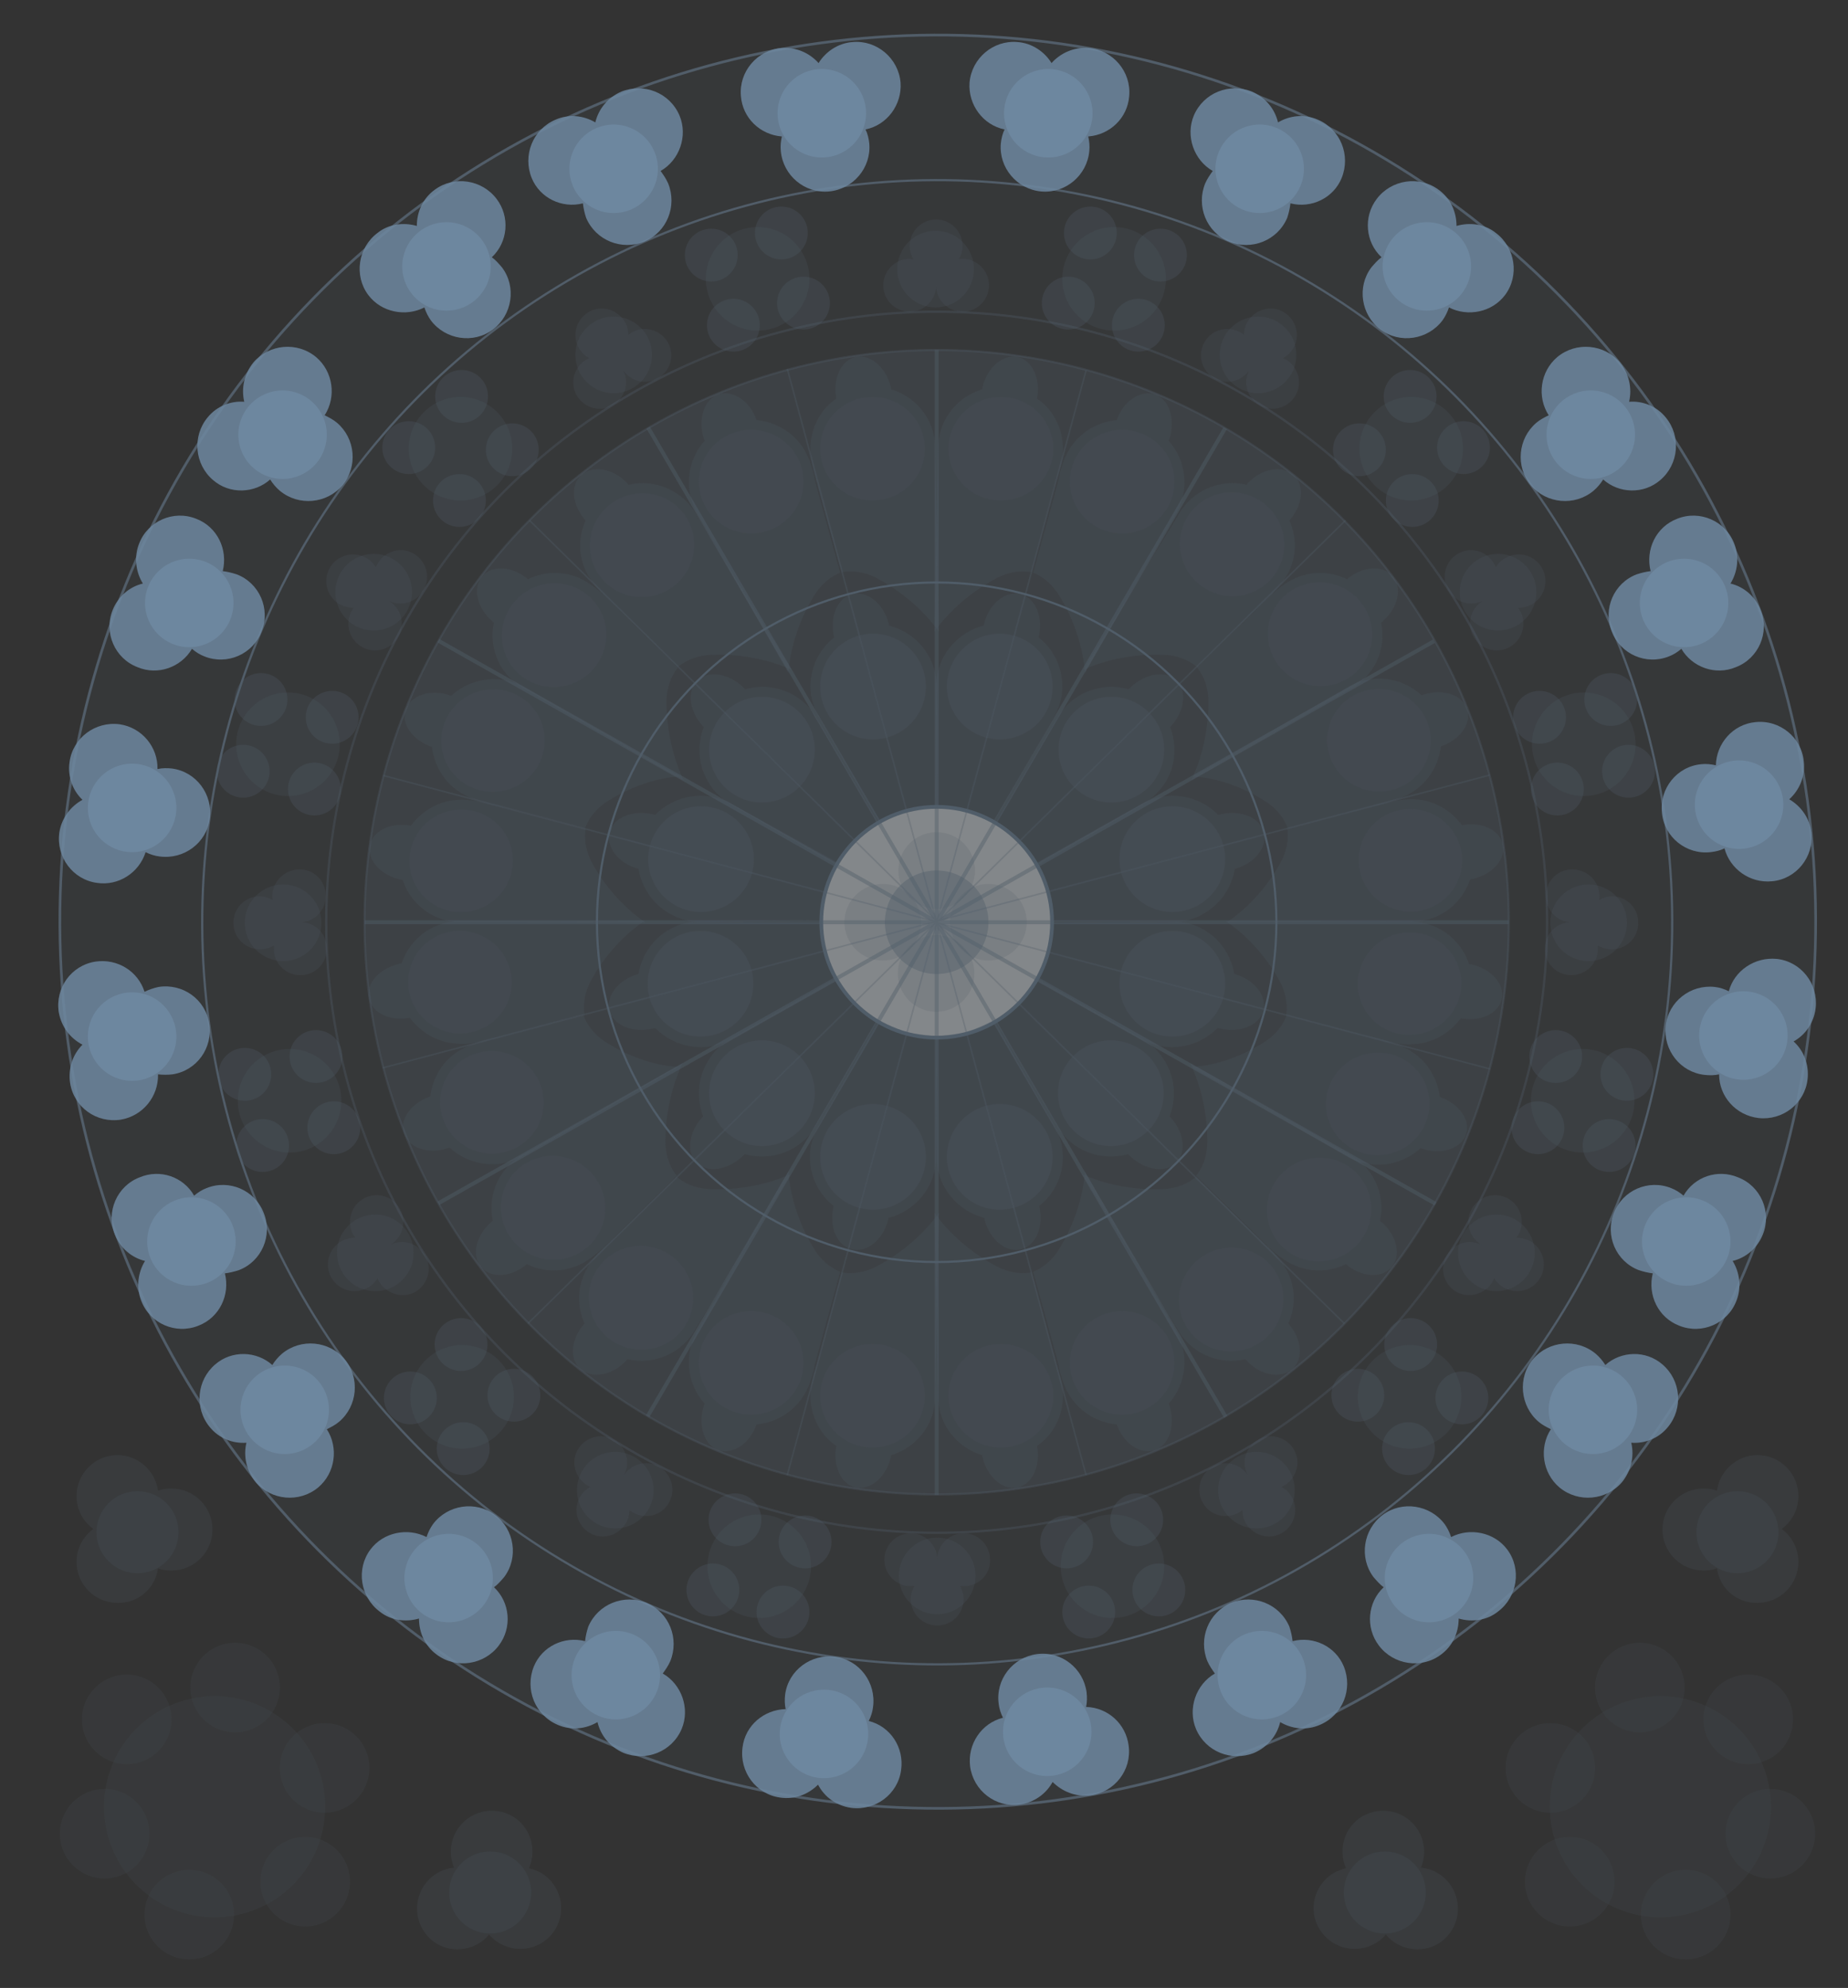 <?xml version="1.0" encoding="UTF-8"?> <!-- Generator: Adobe Illustrator 23.0.3, SVG Export Plug-In . SVG Version: 6.00 Build 0) --> <svg xmlns="http://www.w3.org/2000/svg" xmlns:xlink="http://www.w3.org/1999/xlink" id="Слой_1" x="0px" y="0px" viewBox="0 0 342.7 368.6" style="enable-background:new 0 0 342.7 368.6;" xml:space="preserve"><rect x="0" y="0" width="342.7" height="368.6" fill="#333333" stroke="none"/> <style type="text/css"> .st0{fill:#151922;} .st1{opacity:0.1;} .st2{fill:#408AC6;} .st3{fill:#8C5E40;} .st4{fill:#708AA2;} .st5{fill:#526F8B;} .st6{fill:#E2E0DC;} .st7{fill:#A39059;} .st8{fill:none;stroke:#945FDD;stroke-width:1.002;stroke-miterlimit:10;} .st9{fill:#F8D030;stroke:#FFFFFF;stroke-width:4.427;stroke-miterlimit:10;} .st10{fill:#E30212;stroke:#FFFFFF;stroke-width:4.427;stroke-miterlimit:10;} .st11{fill:#20AF1C;stroke:#FFFFFF;stroke-width:4.427;stroke-miterlimit:10;} .st12{fill:url(#SVGID_1_);stroke:#FFFFFF;stroke-width:4.427;stroke-miterlimit:10;} .st13{fill:#4715CF;stroke:#FFFFFF;stroke-width:4.427;stroke-miterlimit:10;} .st14{fill:url(#SVGID_2_);stroke:#FFFFFF;stroke-width:4.427;stroke-miterlimit:10;} .st15{fill:#546F8C;} .st16{fill:#FFFFFF;} .st17{fill:none;stroke:#E2E0DC;stroke-width:0.811;stroke-miterlimit:10;} .st18{fill:none;stroke:#408AC6;stroke-width:0.811;stroke-miterlimit:10;} .st19{opacity:0.32;fill:#2F6482;} .st20{fill:none;stroke:#346F89;stroke-width:0.811;stroke-miterlimit:10;} .st21{opacity:0.74;fill:#408AC6;} .st22{opacity:0.67;fill:#408AC6;} .st23{fill:none;stroke:#A39059;stroke-width:3;stroke-linecap:round;stroke-linejoin:round;stroke-miterlimit:10;} .st24{fill:#A39059;stroke:#A39059;stroke-width:3;stroke-linecap:round;stroke-linejoin:round;stroke-miterlimit:10;} .st25{fill:none;stroke:#945FDD;stroke-width:1.002;stroke-miterlimit:10;} .st26{fill:none;stroke:#945FDD;stroke-width:1.022;stroke-miterlimit:10;} .st27{fill:#F5BBFF;} .st28{fill:#CDA1D6;} .st29{fill:#FFFFFF;stroke:#000000;stroke-miterlimit:10;} .st30{fill:#FFFFFF;stroke:#7D4FC6;stroke-miterlimit:10;} .st31{fill:none;stroke:#945FDD;stroke-width:2;stroke-miterlimit:10;} .st32{fill:#FFFFFF;stroke:#7D4FC6;stroke-width:1.944;stroke-miterlimit:10;} .st33{fill:none;stroke:#000000;stroke-linecap:round;stroke-linejoin:round;stroke-miterlimit:10;} .st34{fill:none;stroke:#E2E0DC;stroke-width:0.691;stroke-miterlimit:10;} .st35{fill:none;stroke:#408AC6;stroke-width:0.691;stroke-miterlimit:10;} .st36{fill:none;stroke:#346F89;stroke-width:0.691;stroke-miterlimit:10;} .st37{fill:none;stroke:#000000;stroke-width:0.853;stroke-linecap:round;stroke-linejoin:round;stroke-miterlimit:10;} .st38{opacity:0.32;fill:none;stroke:#2F6482;stroke-miterlimit:10;} .st39{fill:none;stroke:#708AA2;stroke-width:0.828;stroke-linecap:round;stroke-linejoin:round;stroke-miterlimit:10;} .st40{opacity:0.32;fill:none;stroke:#2F6482;stroke-width:0.828;stroke-linecap:round;stroke-linejoin:round;stroke-miterlimit:10;} .st41{fill:none;stroke:#000000;stroke-width:1.014;stroke-linecap:round;stroke-linejoin:round;stroke-miterlimit:10;} .st42{opacity:0.7;fill:#708AA2;} .st43{opacity:0.7;fill:#8C5E40;} .st44{opacity:0.7;fill:#A39059;} .st45{opacity:0.7;fill:#31434F;} .st46{opacity:0.7;fill:#408AC6;} .st47{fill:none;stroke:#708AA2;stroke-width:0.5;stroke-linecap:round;stroke-linejoin:round;stroke-miterlimit:10;} .st48{fill:none;stroke:#000000;stroke-miterlimit:10;} .st49{fill:none;stroke:#9F9F9F;stroke-width:2;stroke-linecap:round;stroke-miterlimit:10;} .st50{fill:none;stroke:#404040;stroke-width:2;stroke-linecap:round;stroke-miterlimit:10;} .st51{fill:none;stroke:#808080;stroke-width:2;stroke-linecap:round;stroke-miterlimit:10;} .st52{fill:none;stroke:#DFDFDF;stroke-width:2;stroke-linecap:round;stroke-miterlimit:10;} .st53{fill:none;stroke:#000000;stroke-width:2;stroke-linecap:round;stroke-miterlimit:10;} .st54{fill:#9F9F9F;stroke:#000000;stroke-width:0.5;stroke-miterlimit:10;} .st55{fill:#404040;stroke:#000000;stroke-width:0.5;stroke-miterlimit:10;} .st56{fill:#808080;stroke:#000000;stroke-width:0.5;stroke-miterlimit:10;} .st57{fill:#DFDFDF;stroke:#000000;stroke-width:0.5;stroke-miterlimit:10;} .st58{stroke:#000000;stroke-width:0.5;stroke-miterlimit:10;} .st59{fill:none;stroke:#708AA2;stroke-width:0.603;stroke-linecap:round;stroke-linejoin:round;stroke-miterlimit:10;} .st60{fill:none;stroke:#7D4FC6;stroke-width:2.354;stroke-miterlimit:10;} .st61{fill:none;stroke:#7D4FC6;stroke-width:0.297;stroke-miterlimit:10;} .st62{opacity:0.35;fill:#7D4FC6;} .st63{opacity:0.29;fill:#7D4FC6;} .st64{fill:none;stroke:#7D4FC6;stroke-width:0.196;stroke-miterlimit:10;} .st65{fill:none;stroke:#7D4FC6;stroke-width:0.198;stroke-miterlimit:10;} .st66{fill:none;stroke:#7D4FC6;stroke-width:0.194;stroke-miterlimit:10;} .st67{fill:none;stroke:#7D4FC6;stroke-width:0.583;stroke-miterlimit:10;} .st68{fill:#FFFFFF;stroke:#7D4FC6;stroke-width:0.583;stroke-miterlimit:10;} .st69{fill-rule:evenodd;clip-rule:evenodd;fill:#FFFFFF;} .st70{clip-path:url(#SVGID_26_);fill:none;stroke:#D9D9D9;stroke-width:0.77;stroke-linejoin:round;stroke-miterlimit:10;} .st71{clip-path:url(#SVGID_28_);fill:none;stroke:#5B9BD5;stroke-width:2.307;stroke-linecap:round;stroke-linejoin:round;stroke-miterlimit:10;} .st72{clip-path:url(#SVGID_30_);fill:none;stroke:#ED7D31;stroke-width:2.307;stroke-linecap:round;stroke-linejoin:round;stroke-miterlimit:10;} .st73{clip-path:url(#SVGID_32_);fill:none;stroke:#A5A5A5;stroke-width:2.307;stroke-linecap:round;stroke-linejoin:round;stroke-miterlimit:10;} .st74{clip-path:url(#SVGID_34_);} .st75{clip-path:url(#SVGID_38_);} .st76{clip-path:url(#SVGID_42_);} .st77{clip-path:url(#SVGID_46_);} .st78{clip-path:url(#SVGID_50_);} .st79{clip-path:url(#SVGID_54_);} .st80{clip-path:url(#SVGID_58_);} .st81{clip-path:url(#SVGID_62_);} .st82{clip-path:url(#SVGID_66_);} .st83{clip-path:url(#SVGID_70_);} .st84{clip-path:url(#SVGID_74_);} .st85{clip-path:url(#SVGID_78_);} .st86{clip-path:url(#SVGID_82_);} .st87{clip-path:url(#SVGID_86_);fill:none;stroke:#5B9BD5;stroke-width:2.307;stroke-linecap:round;stroke-linejoin:round;stroke-miterlimit:10;} .st88{clip-path:url(#SVGID_88_);} .st89{clip-path:url(#SVGID_92_);fill:none;stroke:#ED7D31;stroke-width:2.307;stroke-linecap:round;stroke-linejoin:round;stroke-miterlimit:10;} .st90{clip-path:url(#SVGID_94_);} .st91{clip-path:url(#SVGID_98_);fill:none;stroke:#A5A5A5;stroke-width:2.307;stroke-linecap:round;stroke-linejoin:round;stroke-miterlimit:10;} .st92{clip-path:url(#SVGID_100_);} .st93{clip-path:url(#SVGID_104_);fill:none;stroke:#D9D9D9;stroke-width:0.77;stroke-linejoin:round;stroke-miterlimit:10;} .st94{opacity:0.42;} .st95{opacity:0.21;fill:#708AA2;} .st96{opacity:0.21;} .st97{opacity:0.35;fill:#708AA2;} .st98{opacity:0.29;fill:#708AA2;} .st99{opacity:0.21;fill:#708AA2;stroke:#7D4FC6;stroke-width:0.163;stroke-miterlimit:10;} .st100{opacity:0.21;fill:#708AA2;stroke:#7D4FC6;stroke-width:0.165;stroke-miterlimit:10;} .st101{opacity:0.21;fill:none;stroke:#708AA2;stroke-width:0.165;stroke-miterlimit:10;} .st102{opacity:0.21;fill:none;stroke:#708AA2;stroke-width:0.247;stroke-miterlimit:10;} .st103{fill:none;stroke:#526F8B;stroke-width:0.484;stroke-miterlimit:10;} .st104{fill:none;stroke:#708AA2;stroke-width:0.161;stroke-miterlimit:10;} .st105{opacity:0.21;fill:#FFFFFF;stroke:#708AA2;stroke-width:0.484;stroke-miterlimit:10;} .st106{opacity:0.54;} .st107{opacity:0.17;fill:#708AA2;} .st108{opacity:0.23;fill:#708AA2;} .st109{opacity:0.8;} .st110{opacity:0.35;} .st111{opacity:0.21;fill:#7D4FC6;} .st112{fill:#7D4FC6;} .st113{opacity:0.17;fill:#7D4FC6;} .st114{opacity:0.23;fill:#7D4FC6;} .st115{opacity:0.21;fill:#708AA2;stroke:#7D4FC6;stroke-width:0.325;stroke-miterlimit:10;} .st116{opacity:0.21;fill:#708AA2;stroke:#7D4FC6;stroke-width:0.329;stroke-miterlimit:10;} .st117{opacity:0.21;fill:none;stroke:#708AA2;stroke-width:0.329;stroke-miterlimit:10;} .st118{opacity:0.21;fill:none;stroke:#708AA2;stroke-width:0.493;stroke-miterlimit:10;} .st119{fill:none;stroke:#526F8B;stroke-width:0.968;stroke-miterlimit:10;} .st120{fill:none;stroke:#708AA2;stroke-width:0.322;stroke-miterlimit:10;} .st121{opacity:0.21;fill:#FFFFFF;stroke:#708AA2;stroke-width:0.968;stroke-miterlimit:10;} .st122{opacity:0.21;fill:#708AA2;stroke:#7D4FC6;stroke-width:7.381690e-02;stroke-miterlimit:10;} .st123{opacity:0.21;fill:#708AA2;stroke:#7D4FC6;stroke-width:7.460278e-02;stroke-miterlimit:10;} .st124{opacity:0.21;fill:none;stroke:#708AA2;stroke-width:7.460278e-02;stroke-miterlimit:10;} .st125{opacity:0.21;fill:none;stroke:#708AA2;stroke-width:0.112;stroke-miterlimit:10;} .st126{fill:none;stroke:#526F8B;stroke-width:0.22;stroke-miterlimit:10;} .st127{fill:none;stroke:#708AA2;stroke-width:7.314325e-02;stroke-miterlimit:10;} .st128{opacity:0.21;fill:#FFFFFF;stroke:#708AA2;stroke-width:0.22;stroke-miterlimit:10;} .st129{opacity:0.21;fill:#A39059;} .st130{opacity:0.35;fill:#A39059;} .st131{opacity:0.29;fill:#A39059;} .st132{opacity:0.21;fill:#A39059;stroke:#7D4FC6;stroke-width:7.381690e-02;stroke-miterlimit:10;} .st133{opacity:0.21;fill:#A39059;stroke:#7D4FC6;stroke-width:7.460278e-02;stroke-miterlimit:10;} .st134{opacity:0.21;fill:#A39059;stroke:#708AA2;stroke-width:7.460278e-02;stroke-miterlimit:10;} .st135{opacity:0.21;fill:#A39059;stroke:#708AA2;stroke-width:0.112;stroke-miterlimit:10;} .st136{fill:#A39059;stroke:#526F8B;stroke-width:0.22;stroke-miterlimit:10;} .st137{fill:#A39059;stroke:#708AA2;stroke-width:7.314325e-02;stroke-miterlimit:10;} .st138{opacity:0.21;fill:#A39059;stroke:#708AA2;stroke-width:0.22;stroke-miterlimit:10;} .st139{opacity:0.23;fill:#A39059;} .st140{opacity:0.21;fill:#A39059;stroke:#7D4FC6;stroke-width:0.435;stroke-miterlimit:10;} .st141{opacity:0.21;fill:#A39059;stroke:#7D4FC6;stroke-width:0.439;stroke-miterlimit:10;} .st142{opacity:0.21;fill:#A39059;stroke:#708AA2;stroke-width:0.439;stroke-miterlimit:10;} .st143{opacity:0.21;fill:#A39059;stroke:#708AA2;stroke-width:0.659;stroke-miterlimit:10;} .st144{fill:#A39059;stroke:#526F8B;stroke-width:1.293;stroke-miterlimit:10;} .st145{fill:#A39059;stroke:#708AA2;stroke-width:0.431;stroke-miterlimit:10;} .st146{opacity:0.21;fill:#A39059;stroke:#708AA2;stroke-width:1.293;stroke-miterlimit:10;} .st147{opacity:0.11;fill:#708AA2;} .st148{opacity:0.42;fill:#708AA2;} .st149{opacity:0.8;fill:#708AA2;} .st150{opacity:0.11;fill:#A39059;} .st151{opacity:0.42;fill:#A39059;} .st152{opacity:0.8;fill:#A39059;} .st153{opacity:0.21;fill:#708AA2;stroke:#7D4FC6;stroke-width:0.336;stroke-miterlimit:10;} .st154{opacity:0.21;fill:#708AA2;stroke:#7D4FC6;stroke-width:0.34;stroke-miterlimit:10;} .st155{opacity:0.21;fill:none;stroke:#708AA2;stroke-width:0.34;stroke-miterlimit:10;} .st156{opacity:0.21;fill:none;stroke:#708AA2;stroke-width:0.51;stroke-miterlimit:10;} .st157{fill:none;stroke:#526F8B;stroke-width:1;stroke-miterlimit:10;} .st158{fill:none;stroke:#708AA2;stroke-width:0.333;stroke-miterlimit:10;} .st159{opacity:0.21;fill:#FFFFFF;stroke:#708AA2;stroke-width:1;stroke-miterlimit:10;} .st160{fill:#1F6DB5;} .st161{fill:none;stroke:#000000;stroke-width:0.3;stroke-linecap:round;stroke-linejoin:round;stroke-miterlimit:10;} .st162{fill:#A39059;stroke:#000000;stroke-width:0.3;stroke-linecap:round;stroke-linejoin:round;stroke-miterlimit:10;} .st163{fill:none;stroke:#708AA2;stroke-width:0.4;stroke-linecap:round;stroke-linejoin:round;stroke-miterlimit:10;} .st164{opacity:0.21;fill:#708AA2;stroke:#7D4FC6;stroke-width:4.801436e-02;stroke-miterlimit:10;} .st165{opacity:0.21;fill:#708AA2;stroke:#7D4FC6;stroke-width:4.852553e-02;stroke-miterlimit:10;} .st166{opacity:0.21;fill:none;stroke:#708AA2;stroke-width:4.852553e-02;stroke-miterlimit:10;} .st167{opacity:0.21;fill:none;stroke:#708AA2;stroke-width:7.281447e-02;stroke-miterlimit:10;} .st168{fill:none;stroke:#526F8B;stroke-width:0.143;stroke-miterlimit:10;} .st169{fill:none;stroke:#708AA2;stroke-width:4.757619e-02;stroke-miterlimit:10;} .st170{opacity:0.21;fill:#FFFFFF;stroke:#708AA2;stroke-width:0.143;stroke-miterlimit:10;} .st171{opacity:0.21;fill:#7D00C6;} .st172{opacity:0.29;fill:#7D00C6;} .st173{fill:#7D00C6;} .st174{opacity:0.35;fill:#7D00C6;} .st175{opacity:0.17;fill:#7D00C6;} .st176{opacity:0.23;fill:#7D00C6;} .st177{fill:url(#SVGID_105_);} .st178{fill:url(#SVGID_106_);} .st179{fill:url(#SVGID_107_);} .st180{fill:url(#SVGID_108_);} .st181{fill:url(#SVGID_109_);} .st182{fill:url(#SVGID_110_);} .st183{fill:url(#SVGID_111_);} .st184{opacity:0.21;fill:#708AA2;stroke:#7D4FC6;stroke-width:0.362;stroke-miterlimit:10;} .st185{opacity:0.21;fill:#708AA2;stroke:#7D4FC6;stroke-width:0.366;stroke-miterlimit:10;} .st186{opacity:0.21;fill:none;stroke:#708AA2;stroke-width:0.366;stroke-miterlimit:10;} .st187{opacity:0.21;fill:none;stroke:#708AA2;stroke-width:0.55;stroke-miterlimit:10;} .st188{fill:none;stroke:#526F8B;stroke-width:1.078;stroke-miterlimit:10;} .st189{fill:none;stroke:#708AA2;stroke-width:0.359;stroke-miterlimit:10;} .st190{opacity:0.21;fill:#FFFFFF;stroke:#708AA2;stroke-width:1.078;stroke-miterlimit:10;} .st191{opacity:0.21;fill:#708AA2;stroke:#7D4FC6;stroke-width:0.117;stroke-miterlimit:10;} .st192{opacity:0.21;fill:#708AA2;stroke:#7D4FC6;stroke-width:0.118;stroke-miterlimit:10;} .st193{opacity:0.21;fill:none;stroke:#708AA2;stroke-width:0.118;stroke-miterlimit:10;} .st194{opacity:0.21;fill:none;stroke:#708AA2;stroke-width:0.178;stroke-miterlimit:10;} .st195{fill:none;stroke:#526F8B;stroke-width:0.349;stroke-miterlimit:10;} .st196{fill:none;stroke:#708AA2;stroke-width:0.116;stroke-miterlimit:10;} .st197{opacity:0.21;fill:#FFFFFF;stroke:#708AA2;stroke-width:0.349;stroke-miterlimit:10;} .st198{fill:url(#SVGID_112_);} .st199{fill:url(#SVGID_113_);} .st200{fill:url(#SVGID_114_);} .st201{fill:#181D25;} .st202{opacity:0.71;} .st203{fill:#FFFFFF;stroke:#708AA2;stroke-width:0.843;stroke-miterlimit:10;} .st204{fill:none;stroke:#708AA2;stroke-width:0.287;stroke-miterlimit:10;} .st205{fill:none;stroke:#708AA2;stroke-width:0.43;stroke-miterlimit:10;} .st206{fill:none;stroke:#708AA2;stroke-width:0.43;stroke-miterlimit:10;} .st207{fill:none;stroke:#708AA2;stroke-width:0.299;stroke-miterlimit:10;} .st208{fill:none;stroke:#708AA2;stroke-width:0.502;stroke-miterlimit:10;} .st209{opacity:0.87;} .st210{opacity:0.4;fill:#708AA2;} .st211{fill:#FFFFFF;stroke:#708AA2;stroke-width:0.98;stroke-miterlimit:10;} .st212{fill:none;stroke:#708AA2;stroke-width:0.333;stroke-miterlimit:10;} .st213{fill:none;stroke:#708AA2;stroke-width:0.5;stroke-miterlimit:10;} .st214{fill:none;stroke:#708AA2;stroke-width:0.348;stroke-miterlimit:10;} .st215{fill:none;stroke:#708AA2;stroke-width:0.584;stroke-miterlimit:10;} .st216{fill:#FFFFFF;stroke:#708AA2;stroke-width:0.392;stroke-miterlimit:10;} .st217{fill:none;stroke:#708AA2;stroke-width:0.133;stroke-miterlimit:10;} .st218{fill:none;stroke:#708AA2;stroke-width:0.2;stroke-miterlimit:10;} .st219{fill:none;stroke:#708AA2;stroke-width:0.139;stroke-miterlimit:10;} .st220{fill:none;stroke:#708AA2;stroke-width:0.234;stroke-miterlimit:10;} .st221{fill:none;stroke:#000000;stroke-width:0.338;stroke-linecap:round;stroke-linejoin:round;stroke-miterlimit:10;} .st222{fill:#A39059;stroke:#000000;stroke-width:0.338;stroke-linecap:round;stroke-linejoin:round;stroke-miterlimit:10;} .st223{fill:none;stroke:#708AA2;stroke-width:0.451;stroke-linecap:round;stroke-linejoin:round;stroke-miterlimit:10;} .st224{fill:none;stroke:#708AA2;stroke-width:0.509;stroke-linecap:round;stroke-linejoin:round;stroke-miterlimit:10;} .st225{opacity:0.5;} .st226{fill:#FFFFFF;stroke:#708AA2;stroke-width:1.002;stroke-miterlimit:10;} .st227{fill:none;stroke:#708AA2;stroke-width:0.341;stroke-miterlimit:10;} .st228{fill:none;stroke:#708AA2;stroke-width:0.511;stroke-miterlimit:10;} .st229{fill:none;stroke:#708AA2;stroke-width:0.511;stroke-miterlimit:10;} .st230{fill:none;stroke:#708AA2;stroke-width:0.356;stroke-miterlimit:10;} .st231{fill:none;stroke:#708AA2;stroke-width:0.597;stroke-miterlimit:10;} .st232{opacity:0.9;fill:#708AA2;} .st233{opacity:0.69;fill:#708AA2;} .st234{opacity:0.9;} .st235{opacity:0.12;} .st236{fill:#FFFFFF;stroke:#708AA2;stroke-width:0.695;stroke-miterlimit:10;} .st237{fill:none;stroke:#708AA2;stroke-width:0.394;stroke-miterlimit:10;} .st238{opacity:0.36;fill:none;stroke:#708AA2;stroke-width:0.391;stroke-miterlimit:10;} .st239{opacity:0.36;fill:#708AA2;} .st240{opacity:0.36;fill:none;stroke:#708AA2;stroke-width:0.417;stroke-miterlimit:10;} .st241{fill:none;stroke:#708AA2;stroke-width:0.412;stroke-miterlimit:10;} .st242{fill:none;stroke:#708AA2;stroke-width:0.492;stroke-miterlimit:10;} .st243{fill:none;stroke:#708AA2;stroke-width:0.355;stroke-miterlimit:10;} .st244{fill:none;stroke:#708AA2;stroke-width:0.414;stroke-miterlimit:10;} .st245{opacity:0.19;fill:#708AA2;} .st246{opacity:0.43;} .st247{fill:none;stroke:#708AA2;stroke-width:0.73;stroke-miterlimit:10;} .st248{opacity:0.12;fill:#708AA2;} .st249{opacity:0.31;} .st250{fill:none;stroke:#708AA2;stroke-width:0.292;stroke-miterlimit:10;} .st251{opacity:0.2;fill:#708AA2;} .st252{opacity:0.69;} .st253{opacity:0.59;} .st254{opacity:0.48;} </style> <g> <g class="st254"> <g> <g class="st235"> <ellipse transform="matrix(1 -4.088064e-03 4.088064e-03 1 -0.697 0.712)" class="st4" cx="173.9" cy="170.9" rx="162.8" ry="164.4"></ellipse> </g> <g> <g> <path class="st98" d="M145,25.3c-0.2,0.9-0.3,1.8-0.2,2.7c0.4,4.5,4.4,7.9,8.9,7.5c4.5-0.4,7.9-4.4,7.5-8.9 c-0.1-0.9-0.3-1.8-0.7-2.6c4-0.8,6.8-4.6,6.5-8.7c-0.4-4.5-4.4-7.9-8.9-7.5c-2.7,0.2-5,1.8-6.3,3.9c-1.7-1.9-4.2-3-6.9-2.8 c-4.5,0.4-7.9,4.4-7.5,8.9C137.7,21.9,141,25,145,25.3z"></path> <circle class="st98" cx="152.4" cy="21" r="8.2"></circle> </g> <g> <path class="st98" d="M108.1,37.7c0.1,0.9,0.3,1.8,0.6,2.7c1.8,4.2,6.6,6.1,10.8,4.4c4.2-1.8,6.1-6.6,4.4-10.8 c-0.4-0.9-0.9-1.6-1.4-2.3c3.5-2,5.1-6.5,3.5-10.3c-1.8-4.2-6.6-6.1-10.8-4.4c-2.5,1.1-4.2,3.2-4.8,5.7 c-2.2-1.3-4.9-1.6-7.4-0.5c-4.2,1.8-6.1,6.6-4.4,10.8C100.1,36.7,104.2,38.7,108.1,37.7z"></path> <circle class="st98" cx="113.8" cy="31.3" r="8.2"></circle> </g> <g> <path class="st98" d="M78.7,57c0.3,0.9,0.7,1.7,1.2,2.4c2.7,3.6,7.9,4.4,11.5,1.7c3.6-2.7,4.4-7.9,1.7-11.5 c-0.6-0.7-1.2-1.4-1.9-1.9c3-2.8,3.4-7.5,0.9-10.8c-2.7-3.6-7.9-4.4-11.5-1.7c-2.2,1.6-3.3,4.1-3.3,6.7 c-2.4-0.7-5.2-0.4-7.3,1.3c-3.6,2.7-4.4,7.9-1.7,11.5C70.7,57.9,75.2,58.8,78.7,57z"></path> <circle class="st98" cx="82.8" cy="49.4" r="8.2"></circle> </g> <g> <path class="st98" d="M50.1,88.9c0.5,0.8,1.1,1.5,1.8,2.1c3.5,2.9,8.7,2.4,11.6-1c2.9-3.5,2.4-8.7-1-11.6 c-0.7-0.6-1.5-1-2.3-1.4c2.2-3.4,1.6-8.1-1.6-10.8c-3.5-2.9-8.7-2.4-11.6,1c-1.7,2.1-2.3,4.8-1.7,7.3c-2.5-0.2-5.1,0.8-6.8,2.9 c-2.9,3.5-2.4,8.7,1,11.6C42.6,91.7,47.2,91.5,50.1,88.9z"></path> <circle class="st98" cx="52.4" cy="80.6" r="8.2"></circle> </g> <g> <path class="st98" d="M35.6,120.3c0.7,0.6,1.5,1.1,2.3,1.4c4.2,1.7,9-0.4,10.6-4.6c1.7-4.2-0.4-9-4.6-10.6 c-0.9-0.3-1.8-0.5-2.6-0.6c1-4-1-8.2-4.9-9.7c-4.2-1.7-9,0.4-10.6,4.6c-1,2.5-0.6,5.3,0.7,7.4c-2.5,0.6-4.6,2.4-5.6,4.9 c-1.7,4.2,0.4,9,4.6,10.6C29.3,125.3,33.6,123.7,35.6,120.3z"></path> <circle class="st98" cx="35.1" cy="111.8" r="8.2"></circle> </g> <g> <path class="st98" d="M27,158c0.8,0.4,1.7,0.7,2.6,0.8c4.5,0.6,8.7-2.5,9.3-7c0.6-4.5-2.5-8.7-7-9.3c-0.9-0.1-1.8-0.1-2.7,0.1 c0.1-4.1-2.9-7.7-7-8.3c-4.5-0.6-8.7,2.5-9.3,7c-0.4,2.7,0.6,5.3,2.4,7c-2.2,1.2-3.9,3.4-4.3,6.1c-0.6,4.5,2.5,8.7,7,9.3 C22,164.3,25.8,161.8,27,158z"></path> <circle class="st98" cx="24.5" cy="149.8" r="8.2"></circle> </g> <g> <path class="st98" d="M201.8,25.3c0.2,0.9,0.3,1.8,0.2,2.7c-0.4,4.5-4.4,7.9-8.9,7.5s-7.9-4.4-7.5-8.9c0.1-0.9,0.3-1.8,0.7-2.6 c-4-0.8-6.8-4.6-6.5-8.7c0.4-4.5,4.4-7.9,8.9-7.5c2.7,0.2,5,1.8,6.3,3.9c1.7-1.9,4.2-3,6.9-2.8c4.5,0.4,7.9,4.4,7.5,8.9 C209.1,21.9,205.8,25,201.8,25.3z"></path> <circle class="st98" cx="194.4" cy="21" r="8.2"></circle> </g> <g> <path class="st98" d="M239.3,37.7c-0.1,0.9-0.3,1.8-0.6,2.7c-1.8,4.2-6.6,6.1-10.8,4.4c-4.2-1.8-6.1-6.6-4.4-10.8 c0.4-0.9,0.9-1.6,1.4-2.3c-3.5-2-5.1-6.5-3.5-10.3c1.8-4.2,6.6-6.1,10.8-4.4c2.5,1.1,4.2,3.2,4.8,5.7c2.2-1.3,4.9-1.6,7.4-0.5 c4.2,1.8,6.1,6.6,4.4,10.8C247.3,36.7,243.2,38.7,239.3,37.7z"></path> <circle class="st98" cx="233.6" cy="31.3" r="8.2"></circle> </g> <g> <path class="st98" d="M268.7,57c-0.3,0.9-0.7,1.7-1.2,2.4c-2.7,3.6-7.9,4.4-11.5,1.7c-3.6-2.7-4.4-7.9-1.7-11.5 c0.6-0.7,1.2-1.4,1.9-1.9c-3-2.8-3.4-7.5-0.9-10.8c2.7-3.6,7.9-4.4,11.5-1.7c2.2,1.6,3.3,4.1,3.3,6.7c2.4-0.7,5.2-0.4,7.3,1.3 c3.6,2.7,4.4,7.9,1.7,11.5C276.7,57.9,272.2,58.8,268.7,57z"></path> <circle class="st98" cx="264.6" cy="49.4" r="8.2"></circle> </g> <g> <path class="st98" d="M297.3,88.9c-0.5,0.8-1.1,1.5-1.8,2.1c-3.5,2.9-8.7,2.4-11.6-1c-2.9-3.5-2.4-8.7,1-11.6 c0.7-0.6,1.5-1,2.3-1.4c-2.2-3.4-1.6-8.1,1.6-10.8c3.5-2.9,8.7-2.4,11.6,1c1.7,2.1,2.3,4.8,1.7,7.3c2.5-0.2,5.1,0.8,6.8,2.9 c2.9,3.5,2.4,8.7-1,11.6C304.8,91.7,300.2,91.5,297.3,88.9z"></path> <circle class="st98" cx="295" cy="80.6" r="8.2"></circle> </g> <g> <path class="st98" d="M311.8,120.3c-0.7,0.6-1.5,1.1-2.3,1.4c-4.2,1.7-9-0.4-10.6-4.6c-1.7-4.2,0.4-9,4.6-10.6 c0.9-0.3,1.8-0.5,2.6-0.6c-1-4,1-8.2,4.9-9.7c4.2-1.7,9,0.4,10.6,4.6c1,2.5,0.6,5.3-0.7,7.4c2.5,0.6,4.6,2.4,5.6,4.9 c1.7,4.2-0.4,9-4.6,10.6C318.1,125.3,313.8,123.7,311.8,120.3z"></path> <circle class="st98" cx="312.3" cy="111.8" r="8.2"></circle> </g> <g> <path class="st98" d="M319.8,157.3c-0.8,0.4-1.7,0.6-2.6,0.7c-4.5,0.5-8.6-2.8-9-7.3c-0.5-4.5,2.8-8.6,7.3-9 c0.9-0.1,1.8,0,2.7,0.2c0.1-4.1,3.2-7.6,7.3-8c4.5-0.5,8.6,2.8,9,7.3c0.3,2.7-0.8,5.3-2.7,7c2.2,1.3,3.8,3.5,4.1,6.2 c0.5,4.5-2.8,8.6-7.3,9C324.5,163.8,320.8,161.1,319.8,157.3z"></path> <circle class="st98" cx="322.5" cy="149.2" r="8.2"></circle> </g> <g> <path class="st98" d="M145.7,316.9c-0.2-0.9-0.2-1.8-0.1-2.7c0.6-4.5,4.8-7.6,9.3-7s7.6,4.8,7,9.3c-0.1,0.9-0.4,1.8-0.8,2.6 c4,1,6.6,4.9,6,9.1c-0.6,4.5-4.8,7.6-9.3,7c-2.7-0.4-4.9-2-6.1-4.3c-1.8,1.8-4.3,2.8-7,2.4c-4.5-0.6-7.6-4.8-7-9.3 C138.2,319.9,141.7,317,145.7,316.9z"></path> <circle class="st98" cx="152.8" cy="321.5" r="8.2"></circle> </g> <g> <path class="st98" d="M108.5,304.3c0.1-0.9,0.3-1.8,0.6-2.7c1.8-4.2,6.6-6.1,10.8-4.4c4.2,1.8,6.1,6.6,4.4,10.8 c-0.4,0.9-0.9,1.6-1.4,2.3c3.5,2,5.1,6.5,3.5,10.3c-1.8,4.2-6.6,6.1-10.8,4.4c-2.5-1.1-4.2-3.2-4.8-5.7 c-2.2,1.3-4.9,1.6-7.4,0.5c-4.2-1.8-6.1-6.6-4.4-10.8C100.5,305.3,104.6,303.3,108.5,304.3z"></path> <circle class="st98" cx="114.2" cy="310.6" r="8.2"></circle> </g> <g> <path class="st98" d="M79.1,285c0.3-0.9,0.7-1.7,1.2-2.4c2.7-3.6,7.9-4.4,11.5-1.7c3.6,2.7,4.4,7.9,1.7,11.5 c-0.6,0.7-1.2,1.4-1.9,1.9c3,2.8,3.4,7.5,0.9,10.8c-2.7,3.6-7.9,4.4-11.5,1.7c-2.2-1.6-3.3-4.1-3.3-6.7 c-2.4,0.7-5.2,0.4-7.3-1.3c-3.6-2.7-4.4-7.9-1.7-11.5C71.1,284.1,75.6,283.2,79.1,285z"></path> <circle class="st98" cx="83.2" cy="292.6" r="8.2"></circle> </g> <g> <path class="st98" d="M50.5,253.1c0.5-0.8,1.1-1.5,1.8-2.1c3.5-2.9,8.7-2.4,11.6,1c2.9,3.5,2.4,8.7-1,11.6 c-0.7,0.6-1.5,1-2.3,1.4c2.2,3.4,1.6,8.1-1.6,10.8c-3.5,2.9-8.7,2.4-11.6-1c-1.7-2.1-2.3-4.8-1.7-7.3c-2.5,0.2-5.1-0.8-6.8-2.9 c-2.9-3.5-2.4-8.7,1-11.6C43,250.3,47.6,250.5,50.5,253.1z"></path> <circle class="st98" cx="52.8" cy="261.4" r="8.2"></circle> </g> <g> <path class="st98" d="M36,221.7c0.7-0.6,1.5-1.1,2.3-1.4c4.2-1.7,9,0.4,10.6,4.6c1.7,4.2-0.4,9-4.6,10.6 c-0.9,0.3-1.8,0.5-2.6,0.6c1,4-1,8.2-4.9,9.7c-4.2,1.7-9-0.4-10.6-4.6c-1-2.5-0.6-5.3,0.7-7.4c-2.5-0.6-4.6-2.4-5.6-4.9 c-1.7-4.2,0.4-9,4.6-10.6C29.7,216.7,34,218.2,36,221.7z"></path> <circle class="st98" cx="35.5" cy="230.2" r="8.2"></circle> </g> <g> <path class="st98" d="M26.8,183.9c0.8-0.4,1.7-0.7,2.6-0.9c4.5-0.7,8.7,2.3,9.4,6.8c0.7,4.5-2.3,8.7-6.8,9.4 c-0.9,0.1-1.8,0.1-2.7,0c0.1,4.1-2.8,7.7-6.9,8.4c-4.5,0.7-8.7-2.3-9.4-6.8c-0.4-2.7,0.5-5.3,2.3-7.1c-2.3-1.2-3.9-3.3-4.4-6 c-0.7-4.5,2.3-8.7,6.8-9.4C21.8,177.7,25.6,180.1,26.8,183.9z"></path> <circle class="st98" cx="24.5" cy="192.2" r="8.2"></circle> </g> <g> <path class="st98" d="M201.4,316.5c0.2-0.9,0.2-1.8,0.1-2.7c-0.6-4.5-4.7-7.7-9.2-7.1c-4.5,0.6-7.7,4.7-7.1,9.2 c0.1,0.9,0.4,1.8,0.8,2.6c-4,1-6.6,4.9-6.1,9c0.6,4.5,4.7,7.7,9.2,7.1c2.7-0.4,4.9-2,6.1-4.2c1.8,1.8,4.3,2.8,7,2.5 c4.5-0.6,7.7-4.7,7.1-9.2C208.8,319.6,205.4,316.6,201.4,316.5z"></path> <circle class="st98" cx="194.2" cy="321.1" r="8.2"></circle> </g> <g> <path class="st98" d="M239.7,304.3c-0.1-0.9-0.3-1.8-0.6-2.7c-1.8-4.2-6.6-6.1-10.8-4.4c-4.2,1.8-6.1,6.6-4.4,10.8 c0.4,0.9,0.9,1.6,1.4,2.3c-3.5,2-5.1,6.5-3.5,10.3c1.8,4.2,6.6,6.1,10.8,4.4c2.5-1.1,4.2-3.2,4.8-5.7c2.2,1.3,4.9,1.6,7.4,0.5 c4.2-1.8,6.1-6.6,4.4-10.8C247.7,305.3,243.6,303.3,239.7,304.3z"></path> <circle class="st98" cx="234" cy="310.6" r="8.2"></circle> </g> <g> <path class="st98" d="M269.1,285c-0.3-0.9-0.7-1.7-1.2-2.4c-2.7-3.6-7.9-4.4-11.5-1.7c-3.6,2.7-4.4,7.9-1.7,11.5 c0.6,0.7,1.2,1.4,1.9,1.9c-3,2.8-3.4,7.5-0.9,10.8c2.7,3.6,7.9,4.4,11.5,1.7c2.2-1.6,3.3-4.1,3.3-6.7c2.4,0.7,5.2,0.4,7.3-1.3 c3.6-2.7,4.4-7.9,1.7-11.5C277.1,284.1,272.6,283.2,269.1,285z"></path> <circle class="st98" cx="265" cy="292.6" r="8.2"></circle> </g> <g> <path class="st98" d="M297.7,253.1c-0.5-0.8-1.1-1.5-1.8-2.1c-3.5-2.9-8.7-2.4-11.6,1s-2.4,8.7,1,11.6c0.7,0.6,1.5,1,2.3,1.4 c-2.2,3.4-1.6,8.1,1.6,10.8c3.5,2.9,8.7,2.4,11.6-1c1.7-2.1,2.3-4.8,1.7-7.3c2.5,0.2,5.1-0.8,6.8-2.9c2.9-3.5,2.4-8.7-1-11.6 C305.2,250.3,300.6,250.5,297.7,253.1z"></path> <circle class="st98" cx="295.4" cy="261.4" r="8.2"></circle> </g> <g> <path class="st98" d="M312.2,221.7c-0.7-0.6-1.5-1.1-2.3-1.4c-4.2-1.7-9,0.4-10.6,4.6c-1.7,4.2,0.4,9,4.6,10.6 c0.9,0.3,1.8,0.5,2.6,0.6c-1,4,1,8.2,4.9,9.7c4.2,1.7,9-0.4,10.6-4.6c1-2.5,0.6-5.3-0.7-7.4c2.5-0.6,4.6-2.4,5.6-4.9 c1.7-4.2-0.4-9-4.6-10.6C318.5,216.7,314.2,218.2,312.2,221.7z"></path> <circle class="st98" cx="312.7" cy="230.2" r="8.2"></circle> </g> <g> <path class="st98" d="M320.6,183.8c-0.8-0.4-1.7-0.7-2.6-0.8c-4.5-0.5-8.6,2.7-9.1,7.2c-0.5,4.5,2.7,8.6,7.2,9.1 c0.9,0.1,1.8,0.1,2.7-0.1c0,4.1,3.1,7.6,7.3,8.1c4.5,0.5,8.6-2.7,9.1-7.2c0.3-2.7-0.7-5.3-2.6-7c2.2-1.2,3.8-3.5,4.1-6.2 c0.5-4.5-2.7-8.6-7.2-9.1C325.4,177.4,321.6,180,320.6,183.8z"></path> <circle class="st98" cx="323.3" cy="192" r="8.2"></circle> </g> </g> <circle class="st236" cx="173.7" cy="171" r="21.4"></circle> <ellipse class="st237" cx="173.7" cy="171" rx="63" ry="63"></ellipse> <g> <ellipse class="st238" cx="173.7" cy="171" rx="106.1" ry="106.1"></ellipse> </g> <g class="st202"> <ellipse class="st239" cx="173.7" cy="171" rx="106.1" ry="106.1"></ellipse> </g> <g> <ellipse class="st240" cx="173.7" cy="171" rx="113.2" ry="113.2"></ellipse> </g> <g> <ellipse transform="matrix(1 -4.088065e-03 4.088065e-03 1 -0.698 0.712)" class="st241" cx="173.8" cy="171" rx="136.3" ry="137.6"></ellipse> </g> <g> <ellipse transform="matrix(1 -4.088064e-03 4.088064e-03 1 -0.697 0.712)" class="st242" cx="173.9" cy="170.9" rx="162.8" ry="164.4"></ellipse> </g> <g> <circle class="st245" cx="173.7" cy="161.4" r="7.1"></circle> <circle class="st245" cx="173.6" cy="180.5" r="7.1"></circle> <circle class="st245" cx="163.7" cy="171" r="7.1"></circle> <circle class="st245" cx="183.3" cy="171" r="7.1"></circle> </g> <g class="st246"> <line class="st247" x1="279.8" y1="171" x2="67.6" y2="171"></line> <line class="st247" x1="173.7" y1="64.9" x2="173.7" y2="277.2"></line> <line class="st247" x1="227.2" y1="79.4" x2="173.7" y2="171"></line> <line class="st247" x1="265.9" y1="118.9" x2="173.7" y2="171"></line> <line class="st247" x1="120.2" y1="79.3" x2="173.8" y2="171"></line> <line class="st247" x1="81.3" y1="118.8" x2="173.8" y2="171"></line> <line class="st247" x1="120.1" y1="262.6" x2="173.6" y2="171"></line> <line class="st247" x1="81.3" y1="223.1" x2="173.6" y2="171"></line> <line class="st247" x1="227.3" y1="262.7" x2="173.7" y2="171"></line> <line class="st247" x1="266.2" y1="223.2" x2="173.7" y2="171"></line> </g> <circle class="st148" cx="173.7" cy="171" r="9.6"></circle> <g> <g> <path class="st95" d="M197,127.3c0-3.7-1.7-7-4.4-9.1c0.9-3.7-0.5-7.2-3.2-8c-2.8-0.8-5.9,1.6-6.9,5.4c0,0.1,0,0.3-0.1,0.4 c-5,1.3-8.8,5.8-8.8,11.3l-0.2,22.3l5.8,0.8l5,2.2l11.1-19.4l0,0C196.4,131.3,197,129.4,197,127.3z"></path> <circle class="st95" cx="185.4" cy="127.3" r="9.8"></circle> </g> <g> <path class="st95" d="M216.2,144.9c1.9-3.2,2-6.9,0.8-10.1c2.6-2.7,3.2-6.5,1.3-8.5c-2-2.1-5.9-1.5-8.7,1.2 c-0.1,0.1-0.2,0.2-0.3,0.3c-5-1.4-10.5,0.6-13.2,5.3l-11.3,19.2l4.6,3.6l3.2,4.4l19.4-11.2l0,0 C213.6,148.1,215.1,146.7,216.2,144.9z"></path> <circle class="st95" cx="206.1" cy="139" r="9.8"></circle> </g> <g> <path class="st95" d="M223.2,169.4c3.2-1.8,5.2-4.9,5.8-8.3c3.7-1,6-4,5.4-6.7c-0.7-2.8-4.3-4.3-8.1-3.4 c-0.1,0-0.3,0.1-0.4,0.1c-3.6-3.7-9.4-4.7-14.1-2.1L192.2,160l2.2,5.4l0.6,5.4l22.4,0.1l0,0C219.4,171,221.4,170.5,223.2,169.4 z"></path> <circle class="st95" cx="217.4" cy="159.3" r="9.8"></circle> </g> <g> <path class="st95" d="M150.3,127.3c0-3.7,1.7-7,4.4-9.1c-0.9-3.7,0.5-7.2,3.2-8c2.8-0.8,5.9,1.6,6.9,5.4c0,0.1,0,0.3,0.1,0.4 c5,1.3,8.8,5.8,8.8,11.3l0.2,22.3l-5.8,0.8l-5,2.2l-11.1-19.4l0,0C150.9,131.3,150.3,129.4,150.3,127.3z"></path> <circle class="st95" cx="161.9" cy="127.3" r="9.8"></circle> </g> <g> <path class="st95" d="M131.3,144.9c-1.9-3.2-2-6.9-0.8-10.1c-2.6-2.7-3.2-6.5-1.3-8.5c2-2.1,5.9-1.5,8.7,1.2 c0.1,0.1,0.2,0.2,0.3,0.3c5-1.4,10.5,0.6,13.2,5.3l11.3,19.2l-4.6,3.6l-3.2,4.4l-19.4-11.2l0,0 C133.8,148.1,132.3,146.7,131.3,144.9z"></path> <circle class="st95" cx="141.3" cy="139" r="9.8"></circle> </g> <g> <path class="st95" d="M124.2,169.4c-3.2-1.8-5.2-4.9-5.8-8.3c-3.7-1-6-4-5.4-6.7c0.7-2.8,4.3-4.3,8.1-3.4 c0.1,0,0.3,0.1,0.4,0.1c3.6-3.7,9.4-4.7,14.1-2.1l19.5,10.8l-2.2,5.4l-0.6,5.4L130,171l0,0C128.1,171,126.1,170.5,124.2,169.4z "></path> <circle class="st95" cx="130" cy="159.3" r="9.8"></circle> </g> <g> <path class="st95" d="M197.1,214.5c0,3.7-1.7,7-4.4,9.1c0.9,3.7-0.5,7.2-3.2,8c-2.8,0.8-5.9-1.6-6.9-5.4c0-0.1,0-0.3-0.1-0.4 c-5-1.3-8.8-5.8-8.8-11.3l-0.2-22.3l5.8-0.8l5-2.2l11.1,19.4l0,0C196.5,210.4,197.1,212.4,197.1,214.5z"></path> <circle class="st95" cx="185.4" cy="214.5" r="9.8"></circle> </g> <g> <path class="st95" d="M216.1,196.9c1.9,3.2,2,6.9,0.8,10.1c2.6,2.7,3.2,6.5,1.3,8.5c-2,2.1-5.9,1.5-8.7-1.2 c-0.1-0.1-0.2-0.2-0.3-0.3c-5,1.4-10.5-0.6-13.2-5.3l-11.3-19.2l4.6-3.6l3.2-4.4l19.4,11.2l0,0 C213.5,193.6,215,195,216.1,196.9z"></path> <circle class="st95" cx="206" cy="202.7" r="9.8"></circle> </g> <g> <path class="st95" d="M223.1,172.3c3.2,1.8,5.2,4.9,5.8,8.3c3.7,1,6,4,5.4,6.7c-0.7,2.8-4.3,4.3-8.1,3.4 c-0.1,0-0.3-0.1-0.4-0.1c-3.6,3.7-9.4,4.7-14.1,2.1l-19.5-10.8l2.2-5.4l0.6-5.4l22.4-0.1l0,0 C219.3,170.8,221.3,171.3,223.1,172.3z"></path> <circle class="st95" cx="217.4" cy="182.4" r="9.8"></circle> </g> <g> <path class="st95" d="M150.2,214.5c0,3.7,1.7,7,4.4,9.1c-0.9,3.7,0.5,7.2,3.2,8c2.8,0.8,5.9-1.6,6.9-5.4c0-0.1,0-0.3,0.1-0.4 c5-1.3,8.8-5.8,8.8-11.3l0.2-22.3l-5.8-0.8l-5-2.2l-11.1,19.4l0,0C150.8,210.4,150.2,212.4,150.2,214.5z"></path> <circle class="st95" cx="161.9" cy="214.5" r="9.8"></circle> </g> <g> <path class="st95" d="M131.2,196.9c-1.9,3.2-2,6.9-0.8,10.1c-2.6,2.7-3.2,6.5-1.3,8.5c2,2.1,5.9,1.5,8.7-1.2 c0.1-0.1,0.2-0.2,0.3-0.3c5,1.4,10.5-0.6,13.2-5.3l11.3-19.2l-4.6-3.6l-3.2-4.4l-19.4,11.2l0,0 C133.7,193.6,132.3,195,131.2,196.9z"></path> <circle class="st95" cx="141.3" cy="202.7" r="9.8"></circle> </g> <g> <path class="st95" d="M124.2,172.3c-3.2,1.8-5.2,4.9-5.8,8.3c-3.7,1-6,4-5.4,6.7c0.7,2.8,4.3,4.3,8.1,3.4 c0.1,0,0.3-0.1,0.4-0.1c3.6,3.7,9.4,4.7,14.1,2.1l19.5-10.8l-2.2-5.4l-0.6-5.4l-22.4-0.1l0,0C128,170.8,126,171.3,124.2,172.3z "></path> <circle class="st95" cx="129.9" cy="182.4" r="9.8"></circle> </g> </g> <g> <path class="st95" d="M197.1,82.6c-0.2-3.6-2-6.8-4.8-8.7c0.7-3.6-0.8-7-3.5-7.7c-2.8-0.6-5.7,1.9-6.6,5.6c0,0.1,0,0.3-0.1,0.4 c-4.9,1.5-8.4,6.1-8.1,11.5l-0.7,33.4c0,0,3.7-5.7,11.3-9.8c3.7-2,6.7-1.2,6.7-1.2l3.9-14.6l0.7-2.6 C196.7,86.7,197.2,84.7,197.1,82.6z"></path> <ellipse class="st248" cx="185.6" cy="83.2" rx="9.7" ry="9.6"></ellipse> <path class="st95" d="M198.5,83c2-3,5.2-4.8,8.6-5.1c1.2-3.5,4.3-5.6,7-4.8c2.7,0.9,3.9,4.5,2.8,8.2c0,0.1-0.1,0.2-0.2,0.4 c3.4,3.8,4,9.5,1.1,14l-16.6,29.1c0,0-0.2-6.8-4.6-14.1c-2.1-3.6-5-4.5-5-4.5l4-14.6l0.7-2.6C196.6,87,197.4,84.7,198.5,83z"></path> <ellipse class="st248" cx="208.1" cy="89.3" rx="9.7" ry="9.6"></ellipse> </g> <g> <path class="st95" d="M150.3,82.6c0.2-3.6,2-6.8,4.8-8.7c-0.7-3.6,0.8-7,3.5-7.7c2.8-0.6,5.7,1.9,6.6,5.6c0,0.1,0,0.3,0.1,0.4 c4.9,1.5,8.4,6.1,8.1,11.5l0.7,33.4c0,0-3.7-5.7-11.3-9.8c-3.7-2-6.7-1.2-6.7-1.2L152,91.5l-0.7-2.6 C150.7,86.7,150.2,84.7,150.3,82.6z"></path> <ellipse class="st248" cx="161.8" cy="83.2" rx="9.7" ry="9.6"></ellipse> <path class="st95" d="M148.9,83c-2-3-5.2-4.8-8.6-5.1c-1.2-3.5-4.3-5.6-7-4.8c-2.7,0.9-3.9,4.5-2.8,8.2c0,0.1,0.1,0.2,0.2,0.4 c-3.4,3.8-4,9.5-1.1,14l16.6,29.1c0,0,0.2-6.8,4.6-14.1c2.1-3.6,5-4.5,5-4.5l-4-14.6l-0.7-2.6C150.8,87,150,84.7,148.9,83z"></path> <ellipse class="st248" cx="139.3" cy="89.3" rx="9.7" ry="9.6"></ellipse> </g> <g> <path class="st95" d="M108.9,106.4c-1.7-3.2-1.7-6.8-0.3-9.9c-2.5-2.8-2.9-6.5-0.8-8.4c2.1-1.9,5.9-1.3,8.5,1.5 c0.1,0.1,0.2,0.2,0.2,0.3c5-1.2,10.3,1.1,12.8,5.8l17.5,28.5c0,0-6.1-3.1-14.7-2.8c-4.2,0.1-6.4,2.3-6.4,2.3l-10.8-10.6l-2-1.9 C111.3,109.7,109.9,108.2,108.9,106.4z"></path> <ellipse transform="matrix(0.863 -0.505 0.505 0.863 -34.731 74.069)" class="st248" cx="119.1" cy="101" rx="9.7" ry="9.6"></ellipse> <path class="st95" d="M107.9,107.4c-3.3-1.6-6.9-1.5-10,0c-2.8-2.4-6.6-2.7-8.4-0.6c-1.9,2.1-1.1,5.9,1.8,8.4 c0.1,0.1,0.2,0.2,0.3,0.2c-1.1,5,1.3,10.3,6.2,12.6l29,16.7c0,0-3.2-6-3.2-14.5c0-4.2,2.1-6.4,2.1-6.4l-10.8-10.6l-1.9-1.9 C111.6,109.9,109.7,108.3,107.9,107.4z"></path> <ellipse transform="matrix(0.863 -0.505 0.505 0.863 -45.404 68.114)" class="st248" cx="102.8" cy="117.7" rx="9.7" ry="9.6"></ellipse> </g> <g> <path class="st95" d="M238.8,106.4c1.7-3.2,1.7-6.8,0.3-9.9c2.5-2.8,2.9-6.5,0.8-8.4c-2.1-1.9-5.9-1.3-8.5,1.5 c-0.1,0.1-0.2,0.2-0.2,0.3c-5-1.2-10.3,1.1-12.8,5.8l-17.5,28.5c0,0,6.1-3.1,14.7-2.8c4.2,0.1,6.4,2.3,6.4,2.3l10.8-10.6l2-1.9 C236.4,109.7,237.8,108.2,238.8,106.4z"></path> <ellipse transform="matrix(0.505 -0.863 0.863 0.505 25.87 247.188)" class="st248" cx="228.6" cy="101" rx="9.6" ry="9.7"></ellipse> <path class="st95" d="M239.8,107.4c3.3-1.6,6.9-1.5,10,0c2.8-2.4,6.6-2.7,8.4-0.6c1.9,2.1,1.1,5.9-1.8,8.4 c-0.1,0.1-0.2,0.2-0.3,0.2c1.1,5-1.3,10.3-6.2,12.6l-29,16.7c0,0,3.2-6,3.2-14.5c0-4.2-2.1-6.4-2.1-6.4l10.8-10.6l1.9-1.9 C236.1,109.9,237.9,108.3,239.8,107.4z"></path> <ellipse transform="matrix(0.505 -0.863 0.863 0.505 19.536 269.509)" class="st248" cx="244.9" cy="117.7" rx="9.6" ry="9.7"></ellipse> </g> <g> <path class="st95" d="M85.3,146.9c-3-1.9-4.8-5.1-5.2-8.4c-3.5-1.2-5.7-4.2-4.9-6.8c0.8-2.7,4.5-4,8.1-2.8 c0.1,0,0.2,0.1,0.4,0.1c3.8-3.5,9.5-4.1,14-1.3l28.4,16.3c0,0-5.9-0.1-13.2,4.4c-3.6,2.2-4.4,5.2-4.4,5.2l-14.6-3.8l-2.6-0.6 C89,148.6,87,148,85.3,146.9z"></path> <ellipse transform="matrix(0.972 -0.234 0.234 0.972 -29.646 25.274)" class="st248" cx="91.5" cy="137.3" rx="9.6" ry="9.5"></ellipse> <path class="st95" d="M84.9,148.3c-3.6,0.2-6.7,2.1-8.7,4.8c-3.7-0.7-7,0.9-7.6,3.6c-0.6,2.7,2,5.6,5.7,6.4c0.1,0,0.3,0,0.4,0.1 c1.6,4.8,6.2,8.1,11.6,7.8l33.5,0.1c0,0-5.8-3.5-9.9-10.9c-2-3.6-1.3-6.5-1.3-6.5l-14.6-3.8l-2.6-0.7 C89.3,148.6,87,148.2,84.9,148.3z"></path> <ellipse transform="matrix(0.972 -0.234 0.234 0.972 -35.032 24.51)" class="st248" cx="85.6" cy="159.6" rx="9.6" ry="9.5"></ellipse> </g> <g> <path class="st95" d="M262,146.8c3-1.9,4.8-5.1,5.2-8.4c3.5-1.2,5.7-4.2,4.9-6.8c-0.8-2.7-4.5-4-8.1-2.8c-0.1,0-0.2,0.1-0.4,0.1 c-3.8-3.5-9.5-4.1-14-1.3L221.2,144c0,0,5.9-0.1,13.2,4.4c3.6,2.2,4.4,5.2,4.4,5.2l14.6-3.8l2.6-0.6 C258.3,148.5,260.3,147.9,262,146.8z"></path> <ellipse transform="matrix(0.234 -0.972 0.972 0.234 62.403 353.768)" class="st248" cx="255.8" cy="137.3" rx="9.5" ry="9.6"></ellipse> <path class="st95" d="M262.4,148.2c3.6,0.2,6.7,2.1,8.7,4.8c3.7-0.7,7,0.9,7.6,3.6c0.6,2.7-2,5.6-5.7,6.4c-0.1,0-0.3,0-0.4,0.1 c-1.6,4.8-6.2,8.1-11.6,7.8l-33.5,0.1c0,0,5.8-3.5,9.9-10.9c2-3.6,1.3-6.5,1.3-6.5l14.6-3.8l2.6-0.7 C258,148.6,260.3,148.1,262.4,148.2z"></path> <ellipse transform="matrix(0.234 -0.972 0.972 0.234 45.274 376.56)" class="st248" cx="261.7" cy="159.5" rx="9.5" ry="9.6"></ellipse> </g> <g> <path class="st95" d="M108.7,235.5c-1.7,3.2-1.7,6.8-0.3,9.9c-2.5,2.8-2.9,6.5-0.8,8.4c2.1,1.9,5.9,1.3,8.5-1.5 c0.1-0.1,0.2-0.2,0.2-0.3c5,1.2,10.3-1.1,12.8-5.8l17.5-28.5c0,0-6.1,3.1-14.7,2.8c-4.2-0.1-6.4-2.3-6.4-2.3l-10.8,10.6l-2,1.9 C111.1,232.1,109.6,233.6,108.7,235.5z"></path> <ellipse transform="matrix(0.505 -0.863 0.863 0.505 -148.988 221.641)" class="st248" cx="118.9" cy="240.8" rx="9.6" ry="9.7"></ellipse> <path class="st95" d="M107.7,234.4c-3.3,1.6-6.9,1.5-10,0c-2.8,2.4-6.6,2.7-8.4,0.6c-1.9-2.1-1.1-5.9,1.8-8.4 c0.1-0.1,0.2-0.2,0.3-0.2c-1.1-5,1.3-10.3,6.2-12.6l29-16.7c0,0-3.2,6-3.2,14.5c0,4.2,2.1,6.4,2.1,6.4l-10.8,10.6l-1.9,1.9 C111.3,231.9,109.5,233.5,107.7,234.4z"></path> <ellipse transform="matrix(0.505 -0.863 0.863 0.505 -142.654 199.32)" class="st248" cx="102.6" cy="224.1" rx="9.6" ry="9.7"></ellipse> </g> <g> <path class="st95" d="M238.6,235.5c1.7,3.2,1.7,6.8,0.3,9.9c2.5,2.8,2.9,6.5,0.8,8.4c-2.1,1.9-5.9,1.3-8.5-1.5 c-0.1-0.1-0.2-0.2-0.2-0.3c-5,1.2-10.3-1.1-12.8-5.8l-17.5-28.5c0,0,6.1,3.1,14.7,2.8c4.2-0.1,6.4-2.3,6.4-2.3l10.8,10.6l2,1.9 C236.2,232.1,237.6,233.6,238.6,235.5z"></path> <ellipse transform="matrix(0.863 -0.505 0.505 0.863 -90.404 148.491)" class="st248" cx="228.4" cy="240.8" rx="9.7" ry="9.6"></ellipse> <path class="st95" d="M239.6,234.4c3.3,1.6,6.9,1.5,10,0c2.8,2.4,6.6,2.7,8.4,0.6c1.9-2.1,1.1-5.9-1.8-8.4 c-0.1-0.1-0.2-0.2-0.3-0.2c1.1-5-1.3-10.3-6.2-12.6l-29-16.7c0,0,3.2,6,3.2,14.5c0,4.2-2.1,6.4-2.1,6.4l10.8,10.6l1.9,1.9 C235.9,231.9,237.7,233.5,239.6,234.4z"></path> <ellipse transform="matrix(0.863 -0.505 0.505 0.863 -79.731 154.445)" class="st248" cx="244.7" cy="224.1" rx="9.7" ry="9.6"></ellipse> </g> <g> <path class="st95" d="M85,194.9c-3,1.9-4.8,5.1-5.2,8.4c-3.5,1.2-5.7,4.2-4.9,6.8c0.8,2.7,4.5,4,8.1,2.8c0.1,0,0.2-0.1,0.4-0.1 c3.8,3.5,9.5,4.1,14,1.3l28.4-16.3c0,0-5.9,0.1-13.2-4.4c-3.6-2.2-4.4-5.2-4.4-5.2l-14.6,3.8l-2.6,0.6 C88.8,193.2,86.8,193.8,85,194.9z"></path> <ellipse transform="matrix(0.234 -0.972 0.972 0.234 -128.922 245.277)" class="st248" cx="91.3" cy="204.5" rx="9.5" ry="9.6"></ellipse> <path class="st95" d="M84.7,193.5c-3.6-0.2-6.7-2.1-8.7-4.8c-3.7,0.7-7-0.9-7.6-3.6c-0.6-2.7,2-5.6,5.7-6.4c0.1,0,0.3,0,0.4-0.1 c1.6-4.8,6.2-8.1,11.6-7.8l33.5-0.1c0,0-5.8,3.5-9.9,10.9c-2,3.6-1.3,6.5-1.3,6.5L93.6,192l-2.6,0.7 C89.1,193.2,86.8,193.7,84.7,193.5z"></path> <ellipse transform="matrix(0.234 -0.972 0.972 0.234 -111.793 222.485)" class="st248" cx="85.4" cy="182.2" rx="9.5" ry="9.6"></ellipse> </g> <g> <path class="st95" d="M261.8,195c3,1.9,4.8,5.1,5.2,8.4c3.5,1.2,5.7,4.2,4.9,6.8c-0.8,2.7-4.5,4-8.1,2.8c-0.1,0-0.2-0.1-0.4-0.1 c-3.8,3.5-9.5,4.1-14,1.3L221,197.8c0,0,5.9,0.1,13.2-4.4c3.6-2.2,4.4-5.2,4.4-5.2l14.6,3.8l2.6,0.6 C258.1,193.3,260.1,193.9,261.8,195z"></path> <ellipse transform="matrix(0.972 -0.234 0.234 0.972 -40.834 65.618)" class="st248" cx="255.6" cy="204.6" rx="9.6" ry="9.5"></ellipse> <path class="st95" d="M262.2,193.6c3.6-0.2,6.7-2.1,8.7-4.8c3.7,0.7,7-0.9,7.6-3.6c0.6-2.7-2-5.6-5.7-6.4c-0.1,0-0.3,0-0.4-0.1 c-1.6-4.8-6.2-8.1-11.6-7.8l-33.5-0.1c0,0,5.8,3.5,9.9,10.9c2,3.6,1.3,6.5,1.3,6.5l14.6,3.8l2.6,0.7 C257.7,193.3,260.1,193.8,262.2,193.6z"></path> <ellipse transform="matrix(0.972 -0.234 0.234 0.972 -35.448 66.382)" class="st248" cx="261.5" cy="182.3" rx="9.6" ry="9.5"></ellipse> </g> <g> <path class="st95" d="M197.1,259.4c-0.2,3.6-2,6.8-4.8,8.7c0.7,3.6-0.8,7-3.5,7.7c-2.8,0.6-5.7-1.9-6.6-5.6c0-0.1,0-0.3-0.1-0.4 c-4.9-1.5-8.4-6.1-8.1-11.5l-0.7-33.4c0,0,3.7,5.7,11.3,9.8c3.7,2,6.7,1.2,6.7,1.2l3.9,14.6l0.7,2.6 C196.7,255.3,197.2,257.3,197.1,259.4z"></path> <ellipse class="st248" cx="185.6" cy="258.8" rx="9.7" ry="9.6"></ellipse> <path class="st95" d="M198.5,259c2,3,5.2,4.8,8.6,5.1c1.2,3.5,4.3,5.6,7,4.8c2.7-0.9,3.9-4.5,2.8-8.2c0-0.1-0.1-0.2-0.2-0.4 c3.4-3.8,4-9.5,1.1-14l-16.6-29.1c0,0-0.2,6.8-4.6,14.1c-2.1,3.6-5,4.5-5,4.5l4,14.6l0.7,2.6C196.6,255,197.4,257.3,198.5,259z"></path> <ellipse class="st248" cx="208.1" cy="252.7" rx="9.7" ry="9.6"></ellipse> </g> <g> <path class="st95" d="M150.3,259.4c0.2,3.6,2,6.8,4.8,8.7c-0.7,3.6,0.8,7,3.5,7.7c2.8,0.6,5.7-1.9,6.6-5.6c0-0.1,0-0.3,0.1-0.4 c4.9-1.5,8.4-6.1,8.1-11.5l0.7-33.4c0,0-3.7,5.7-11.3,9.8c-3.7,2-6.7,1.2-6.7,1.2l-3.9,14.6l-0.7,2.6 C150.7,255.3,150.2,257.3,150.3,259.4z"></path> <ellipse class="st248" cx="161.8" cy="258.8" rx="9.7" ry="9.6"></ellipse> <path class="st95" d="M148.9,259c-2,3-5.2,4.8-8.6,5.1c-1.2,3.5-4.3,5.6-7,4.8c-2.7-0.9-3.9-4.5-2.8-8.2c0-0.1,0.1-0.2,0.2-0.4 c-3.4-3.8-4-9.5-1.1-14l16.6-29.1c0,0,0.2,6.8,4.6,14.1c2.1,3.6,5,4.5,5,4.5l-4,14.6l-0.7,2.6C150.8,255,150,257.3,148.9,259z"></path> <ellipse class="st248" cx="139.3" cy="252.7" rx="9.7" ry="9.6"></ellipse> </g> <g class="st249"> <line class="st250" x1="173.7" y1="171" x2="201.4" y2="68.7"></line> <line class="st250" x1="173.7" y1="171" x2="146" y2="68.4"></line> <line class="st250" x1="173.7" y1="170.8" x2="98.2" y2="96.5"></line> <line class="st250" x1="174" y1="170.8" x2="249.5" y2="96.5"></line> <line class="st250" x1="173.6" y1="170.9" x2="71.1" y2="143.8"></line> <line class="st250" x1="173.6" y1="170.8" x2="276.3" y2="143.7"></line> <line class="st250" x1="173.5" y1="171.1" x2="97.9" y2="245.4"></line> <line class="st250" x1="173.7" y1="171.1" x2="249.3" y2="245.4"></line> <line class="st250" x1="173.4" y1="170.9" x2="71" y2="198"></line> <line class="st250" x1="173.4" y1="171" x2="276.3" y2="198.2"></line> <line class="st250" x1="173.7" y1="171" x2="201.4" y2="273.5"></line> <line class="st250" x1="173.7" y1="171.1" x2="146" y2="273.5"></line> </g> <g> <g> <circle class="st251" cx="140.5" cy="51.7" r="9.6"></circle> <circle class="st98" cx="131.9" cy="47.3" r="4.9"></circle> <circle class="st98" cx="136" cy="60.3" r="4.9"></circle> <circle class="st98" cx="144.9" cy="43.2" r="4.9"></circle> <circle class="st98" cx="149" cy="56.2" r="4.9"></circle> </g> <g> <circle class="st251" cx="85.4" cy="83.2" r="9.6"></circle> <circle class="st98" cx="75.8" cy="83" r="4.9"></circle> <circle class="st98" cx="85.2" cy="92.8" r="4.9"></circle> <circle class="st98" cx="85.6" cy="73.5" r="4.9"></circle> <circle class="st98" cx="95" cy="83.4" r="4.9"></circle> </g> <g> <circle class="st251" cx="53.4" cy="138" r="9.6"></circle> <circle class="st98" cx="45.1" cy="143" r="4.9"></circle> <circle class="st98" cx="58.3" cy="146.3" r="4.9"></circle> <circle class="st98" cx="48.4" cy="129.7" r="4.9"></circle> <circle class="st98" cx="61.6" cy="133" r="4.9"></circle> </g> <g> <path class="st251" d="M178.5,48c-0.2,0-0.5,0-0.7,0.1c0.4-0.7,0.7-1.6,0.7-2.5c0-2.7-2.2-4.9-4.9-4.9s-4.9,2.2-4.9,4.9 c0,0.9,0.3,1.8,0.7,2.5c-0.2,0-0.5-0.1-0.7-0.1c-2.7,0-4.9,2.2-4.9,4.9c0,2.7,2.2,4.9,4.9,4.9c2.7,0,4.9-2.2,4.9-4.9 c0,2.7,2.2,4.9,4.9,4.9c2.7,0,4.9-2.2,4.9-4.9C183.4,50.2,181.2,48,178.5,48z"></path> <circle class="st251" cx="173.5" cy="49.9" r="7.1"></circle> </g> <g> <path class="st251" d="M117.1,61.7c-0.2,0.1-0.4,0.3-0.6,0.4c0-0.9-0.2-1.7-0.7-2.5c-1.4-2.3-4.4-3.1-6.7-1.7 c-2.3,1.4-3.1,4.4-1.7,6.7c0.5,0.8,1.1,1.4,1.9,1.8c-0.2,0.1-0.4,0.2-0.6,0.3c-2.3,1.4-3.1,4.4-1.7,6.7 c1.4,2.3,4.4,3.1,6.7,1.7c2.3-1.4,3.1-4.4,1.7-6.7c1.4,2.3,4.4,3.1,6.7,1.7c2.3-1.4,3.1-4.4,1.7-6.7 C122.4,61.1,119.4,60.3,117.1,61.7z"></path> <circle class="st251" cx="113.8" cy="65.8" r="7.1"></circle> </g> <g> <path class="st251" d="M70,104.6c-0.1,0.2-0.2,0.4-0.3,0.6c-0.4-0.7-1.1-1.4-1.9-1.8c-2.4-1.3-5.4-0.4-6.7,2s-0.4,5.4,2,6.7 c0.8,0.4,1.7,0.6,2.5,0.6c-0.1,0.2-0.3,0.4-0.4,0.6c-1.3,2.4-0.4,5.4,2,6.7c2.4,1.3,5.4,0.4,6.7-2c1.3-2.4,0.4-5.4-2-6.7 c2.4,1.3,5.4,0.4,6.7-2c1.3-2.4,0.4-5.4-2-6.7C74.3,101.3,71.3,102.2,70,104.6z"></path> <circle class="st251" cx="69.3" cy="109.8" r="7.1"></circle> </g> <g> <path class="st251" d="M50.5,166.2c0,0.2,0,0.5,0.1,0.7c-0.7-0.4-1.6-0.7-2.5-0.7c-2.7,0-4.9,2.3-4.8,5c0,2.7,2.3,4.9,5,4.8 c0.9,0,1.8-0.3,2.5-0.7c0,0.2,0,0.5,0,0.7c0,2.7,2.3,4.9,5,4.8c2.7,0,4.9-2.3,4.8-5c0-2.7-2.3-4.9-5-4.8c2.7,0,4.9-2.3,4.8-5 c0-2.7-2.3-4.9-5-4.8C52.7,161.3,50.5,163.5,50.5,166.2z"></path> <circle class="st251" cx="52.5" cy="171.1" r="7.1"></circle> </g> </g> <g> <g> <circle class="st251" cx="140.8" cy="290.4" r="9.6"></circle> <circle class="st98" cx="132.2" cy="294.8" r="4.9"></circle> <circle class="st98" cx="136.3" cy="281.8" r="4.9"></circle> <circle class="st98" cx="145.2" cy="298.9" r="4.9"></circle> <circle class="st98" cx="149.3" cy="285.9" r="4.9"></circle> </g> <g> <circle class="st251" cx="85.7" cy="259" r="9.6"></circle> <circle class="st98" cx="76.1" cy="259.2" r="4.9"></circle> <circle class="st98" cx="85.5" cy="249.3" r="4.9"></circle> <circle class="st98" cx="85.9" cy="268.6" r="4.9"></circle> <circle class="st98" cx="95.3" cy="258.7" r="4.9"></circle> </g> <g> <circle class="st251" cx="53.7" cy="204.1" r="9.6"></circle> <circle class="st98" cx="45.4" cy="199.2" r="4.9"></circle> <circle class="st98" cx="58.6" cy="195.9" r="4.9"></circle> <circle class="st98" cx="48.7" cy="212.4" r="4.9"></circle> <circle class="st98" cx="61.9" cy="209.1" r="4.9"></circle> </g> <g> <path class="st251" d="M178.7,294.1c-0.2,0-0.5,0-0.7-0.1c0.4,0.7,0.7,1.6,0.7,2.5c0,2.7-2.2,4.9-4.9,4.9 c-2.7,0-4.9-2.2-4.9-4.9c0-0.9,0.3-1.8,0.7-2.5c-0.2,0-0.5,0.1-0.7,0.1c-2.7,0-4.9-2.2-4.9-4.9c0-2.7,2.2-4.9,4.9-4.9 c2.7,0,4.9,2.2,4.9,4.9c0-2.7,2.2-4.9,4.9-4.9c2.7,0,4.9,2.2,4.9,4.9C183.7,291.9,181.5,294.1,178.7,294.1z"></path> <circle class="st251" cx="173.8" cy="292.2" r="7.1"></circle> </g> <g> <path class="st251" d="M117.3,280.4c-0.2-0.1-0.4-0.3-0.6-0.4c0,0.9-0.2,1.7-0.7,2.5c-1.4,2.3-4.4,3.1-6.7,1.7 c-2.3-1.4-3.1-4.4-1.7-6.7c0.5-0.8,1.1-1.4,1.9-1.8c-0.2-0.1-0.4-0.2-0.6-0.3c-2.3-1.4-3.1-4.4-1.7-6.7 c1.4-2.3,4.4-3.1,6.7-1.7c2.3,1.4,3.1,4.4,1.7,6.7c1.4-2.3,4.4-3.1,6.7-1.7c2.3,1.4,3.1,4.4,1.7,6.7 C122.7,281,119.7,281.8,117.3,280.4z"></path> <circle class="st251" cx="114.1" cy="276.3" r="7.1"></circle> </g> <g> <path class="st251" d="M70.3,237.6c-0.1-0.2-0.2-0.4-0.3-0.6c-0.4,0.7-1.1,1.4-1.9,1.8c-2.4,1.3-5.4,0.4-6.7-2 c-1.3-2.4-0.4-5.4,2-6.7c0.8-0.4,1.7-0.6,2.5-0.6c-0.1-0.2-0.3-0.4-0.4-0.6c-1.3-2.4-0.4-5.4,2-6.7c2.4-1.3,5.4-0.4,6.7,2 c1.3,2.4,0.4,5.4-2,6.7c2.4-1.3,5.4-0.4,6.7,2c1.3,2.4,0.4,5.4-2,6.7C74.6,240.8,71.6,239.9,70.3,237.6z"></path> <circle class="st251" cx="69.6" cy="232.3" r="7.1"></circle> </g> </g> <g> <g> <circle class="st251" cx="206.6" cy="51.7" r="9.6"></circle> <circle class="st98" cx="215.2" cy="47.3" r="4.9"></circle> <circle class="st98" cx="211.1" cy="60.3" r="4.9"></circle> <circle class="st98" cx="202.2" cy="43.2" r="4.9"></circle> <circle class="st98" cx="198.1" cy="56.2" r="4.9"></circle> </g> <g> <circle class="st251" cx="261.7" cy="83.2" r="9.6"></circle> <circle class="st98" cx="271.4" cy="83" r="4.9"></circle> <circle class="st98" cx="261.9" cy="92.8" r="4.9"></circle> <circle class="st98" cx="261.5" cy="73.5" r="4.9"></circle> <circle class="st98" cx="252.1" cy="83.4" r="4.9"></circle> </g> <g> <circle class="st251" cx="293.7" cy="138" r="9.6"></circle> <circle class="st98" cx="302" cy="143" r="4.9"></circle> <circle class="st98" cx="288.8" cy="146.3" r="4.9"></circle> <circle class="st98" cx="298.7" cy="129.7" r="4.9"></circle> <circle class="st98" cx="285.5" cy="133" r="4.9"></circle> </g> <g> <path class="st251" d="M230.1,61.7c0.2,0.1,0.4,0.3,0.6,0.4c0-0.9,0.2-1.7,0.7-2.5c1.4-2.3,4.4-3.1,6.7-1.7s3.1,4.4,1.7,6.7 c-0.5,0.8-1.1,1.4-1.9,1.8c0.2,0.1,0.4,0.2,0.6,0.3c2.3,1.4,3.1,4.4,1.7,6.7c-1.4,2.3-4.4,3.1-6.7,1.7 c-2.3-1.4-3.1-4.4-1.7-6.7c-1.4,2.3-4.4,3.1-6.7,1.7c-2.3-1.4-3.1-4.4-1.7-6.7C224.7,61.1,227.7,60.3,230.1,61.7z"></path> <circle class="st251" cx="233.3" cy="65.8" r="7.1"></circle> </g> <g> <path class="st251" d="M277.1,104.6c0.1,0.2,0.2,0.4,0.3,0.6c0.4-0.7,1.1-1.4,1.9-1.8c2.4-1.3,5.4-0.4,6.7,2 c1.3,2.4,0.4,5.4-2,6.7c-0.8,0.4-1.7,0.6-2.5,0.6c0.1,0.2,0.3,0.4,0.4,0.6c1.3,2.4,0.4,5.4-2,6.7c-2.4,1.3-5.4,0.4-6.7-2 c-1.3-2.4-0.4-5.4,2-6.7c-2.4,1.3-5.4,0.4-6.7-2c-1.3-2.4-0.4-5.4,2-6.7C272.8,101.3,275.8,102.2,277.1,104.6z"></path> <circle class="st251" cx="277.8" cy="109.8" r="7.1"></circle> </g> <g> <path class="st251" d="M296.6,166.2c0,0.2,0,0.5-0.1,0.7c0.7-0.4,1.6-0.7,2.5-0.7c2.7,0,4.9,2.3,4.8,5c0,2.7-2.3,4.9-5,4.8 c-0.9,0-1.8-0.3-2.5-0.7c0,0.2,0,0.5,0,0.7c0,2.7-2.3,4.9-5,4.8c-2.7,0-4.9-2.3-4.8-5c0-2.7,2.3-4.9,5-4.8 c-2.7,0-4.9-2.3-4.8-5c0-2.7,2.3-4.9,5-4.8C294.5,161.3,296.6,163.5,296.6,166.2z"></path> <circle class="st251" cx="294.6" cy="171.1" r="7.1"></circle> </g> </g> <g> <g> <circle class="st251" cx="206.3" cy="290.4" r="9.6"></circle> <circle class="st98" cx="214.9" cy="294.8" r="4.9"></circle> <circle class="st98" cx="210.8" cy="281.8" r="4.9"></circle> <circle class="st98" cx="201.9" cy="298.9" r="4.9"></circle> <circle class="st98" cx="197.8" cy="285.9" r="4.9"></circle> </g> <g> <circle class="st251" cx="261.4" cy="259" r="9.6"></circle> <circle class="st98" cx="271.1" cy="259.2" r="4.9"></circle> <circle class="st98" cx="261.6" cy="249.3" r="4.9"></circle> <circle class="st98" cx="261.2" cy="268.6" r="4.9"></circle> <circle class="st98" cx="251.8" cy="258.7" r="4.9"></circle> </g> <g> <circle class="st251" cx="293.5" cy="204.1" r="9.6"></circle> <circle class="st98" cx="301.7" cy="199.2" r="4.9"></circle> <circle class="st98" cx="288.5" cy="195.9" r="4.9"></circle> <circle class="st98" cx="298.4" cy="212.4" r="4.9"></circle> <circle class="st98" cx="285.2" cy="209.1" r="4.9"></circle> </g> <g> <path class="st251" d="M229.8,280.4c0.2-0.1,0.4-0.3,0.6-0.4c0,0.9,0.2,1.7,0.7,2.5c1.4,2.3,4.4,3.1,6.7,1.7 c2.3-1.4,3.1-4.4,1.7-6.7c-0.5-0.8-1.1-1.4-1.9-1.8c0.2-0.1,0.4-0.2,0.6-0.3c2.3-1.4,3.1-4.4,1.7-6.7c-1.4-2.3-4.4-3.1-6.7-1.7 c-2.3,1.4-3.1,4.4-1.7,6.7c-1.4-2.3-4.4-3.1-6.7-1.7c-2.3,1.4-3.1,4.4-1.7,6.7C224.4,281,227.4,281.8,229.8,280.4z"></path> <circle class="st251" cx="233" cy="276.3" r="7.1"></circle> </g> <g> <path class="st251" d="M276.8,237.6c0.1-0.2,0.2-0.4,0.3-0.6c0.4,0.7,1.1,1.4,1.9,1.8c2.4,1.3,5.4,0.4,6.7-2 c1.3-2.4,0.4-5.4-2-6.7c-0.8-0.4-1.7-0.6-2.5-0.6c0.1-0.2,0.3-0.4,0.4-0.6c1.3-2.4,0.4-5.4-2-6.7c-2.4-1.3-5.4-0.4-6.7,2 c-1.3,2.4-0.4,5.4,2,6.7c-2.4-1.3-5.4-0.4-6.7,2c-1.3,2.4-0.4,5.4,2,6.7C272.5,240.8,275.5,239.9,276.8,237.6z"></path> <circle class="st251" cx="277.5" cy="232.3" r="7.1"></circle> </g> </g> </g> <g class="st252"> <g class="st253"> <circle class="st97" cx="307.9" cy="335" r="20.5"></circle> <circle class="st97" cx="291.1" cy="348.9" r="8.3"></circle> <circle class="st97" cx="312.6" cy="355" r="8.3"></circle> <circle class="st97" cx="328.3" cy="340" r="8.3"></circle> <circle class="st97" cx="287.5" cy="327.8" r="8.3"></circle> <circle class="st97" cx="304.1" cy="312.9" r="8.3"></circle> <circle class="st97" cx="324.2" cy="318.8" r="8.3"></circle> </g> <g> <path class="st98" d="M257,358.7c-0.5,0.6-1.2,1.2-1.9,1.6c-3.6,2.1-8.2,1-10.4-2.6s-1-8.2,2.6-10.4c0.7-0.4,1.5-0.7,2.3-0.9 c-1.5-3.5-0.3-7.6,3-9.6c3.6-2.1,8.2-1,10.4,2.6c1.3,2.2,1.4,4.7,0.5,6.9c2.3,0.2,4.5,1.5,5.8,3.7c2.1,3.6,1,8.2-2.6,10.4 C263.5,362.3,259.3,361.5,257,358.7z"></path> <circle class="st98" cx="256.8" cy="350.9" r="7.6"></circle> </g> <g> <path class="st98" d="M318.4,290.8c-0.8,0.3-1.6,0.4-2.5,0.4c-4.2,0-7.6-3.4-7.6-7.6c0-4.2,3.4-7.6,7.6-7.6 c0.9,0,1.7,0.1,2.5,0.4c0.5-3.7,3.7-6.6,7.5-6.6c4.2,0,7.6,3.4,7.6,7.6c0,2.5-1.2,4.7-3.1,6.1c1.9,1.4,3.1,3.6,3.1,6.1 c0,4.2-3.4,7.6-7.6,7.6C322.1,297.3,318.9,294.5,318.4,290.8z"></path> <circle class="st98" cx="322.2" cy="284.1" r="7.6"></circle> </g> </g> <g class="st252"> <g class="st253"> <circle class="st97" cx="39.8" cy="335" r="20.5"></circle> <circle class="st97" cx="56.6" cy="348.9" r="8.3"></circle> <circle class="st97" cx="35.1" cy="355" r="8.3"></circle> <circle class="st97" cx="19.4" cy="340" r="8.3"></circle> <circle class="st97" cx="60.2" cy="327.8" r="8.3"></circle> <circle class="st97" cx="43.6" cy="312.9" r="8.3"></circle> <circle class="st97" cx="23.5" cy="318.8" r="8.3"></circle> </g> <g> <path class="st98" d="M90.7,358.7c0.5,0.6,1.2,1.2,1.9,1.6c3.6,2.1,8.2,1,10.4-2.6c2.1-3.6,1-8.2-2.6-10.4 c-0.7-0.4-1.5-0.7-2.3-0.9c1.5-3.5,0.3-7.6-3-9.6c-3.6-2.1-8.2-1-10.4,2.6c-1.3,2.2-1.4,4.7-0.5,6.9c-2.3,0.2-4.5,1.5-5.8,3.7 c-2.1,3.6-1,8.2,2.6,10.4C84.2,362.3,88.4,361.5,90.7,358.7z"></path> <circle class="st98" cx="90.9" cy="350.9" r="7.6"></circle> </g> <g> <path class="st98" d="M29.3,290.8c0.8,0.3,1.6,0.4,2.5,0.4c4.2,0,7.6-3.4,7.6-7.6c0-4.2-3.4-7.6-7.6-7.6c-0.9,0-1.7,0.1-2.5,0.4 c-0.5-3.7-3.7-6.6-7.5-6.6c-4.2,0-7.6,3.4-7.6,7.6c0,2.5,1.2,4.7,3.1,6.1c-1.9,1.4-3.1,3.6-3.1,6.1c0,4.2,3.4,7.6,7.6,7.6 C25.6,297.3,28.8,294.5,29.3,290.8z"></path> <circle class="st98" cx="25.5" cy="284.1" r="7.6"></circle> </g> </g> </g> <path class="st149" d="M145,25.3c-0.2,0.9-0.3,1.8-0.2,2.7c0.4,4.5,4.4,7.9,8.9,7.5c4.5-0.4,7.9-4.4,7.5-8.9 c-0.1-0.9-0.3-1.8-0.7-2.6c4-0.8,6.8-4.6,6.5-8.7c-0.4-4.5-4.4-7.9-8.9-7.5c-2.7,0.2-5,1.8-6.3,3.9c-1.7-1.9-4.2-3-6.9-2.8 c-4.5,0.4-7.9,4.4-7.5,8.9C137.7,21.9,141,25,145,25.3z"></path> <circle class="st149" cx="152.4" cy="21" r="8.2"></circle> <path class="st149" d="M108.1,37.7c0.1,0.9,0.3,1.8,0.6,2.7c1.8,4.2,6.6,6.1,10.8,4.4c4.2-1.8,6.1-6.6,4.4-10.8 c-0.4-0.9-0.9-1.6-1.4-2.3c3.5-2,5.1-6.5,3.5-10.3c-1.8-4.2-6.6-6.1-10.8-4.4c-2.5,1.1-4.2,3.2-4.8,5.7c-2.2-1.3-4.9-1.6-7.4-0.5 c-4.2,1.8-6.1,6.6-4.4,10.8C100.1,36.7,104.2,38.7,108.1,37.7z"></path> <circle class="st149" cx="113.8" cy="31.3" r="8.2"></circle> <path class="st149" d="M78.7,57c0.3,0.9,0.7,1.7,1.2,2.4c2.7,3.6,7.9,4.4,11.5,1.7c3.6-2.7,4.4-7.9,1.7-11.5 c-0.6-0.7-1.2-1.4-1.9-1.9c3-2.8,3.4-7.5,0.9-10.8c-2.7-3.6-7.9-4.4-11.5-1.7c-2.2,1.6-3.3,4.1-3.3,6.7c-2.4-0.7-5.2-0.4-7.3,1.3 c-3.6,2.7-4.4,7.9-1.7,11.5C70.7,57.9,75.2,58.8,78.7,57z"></path> <circle class="st149" cx="82.8" cy="49.4" r="8.2"></circle> <path class="st149" d="M50.1,88.9c0.5,0.8,1.1,1.5,1.8,2.1c3.5,2.9,8.7,2.4,11.6-1c2.9-3.5,2.4-8.7-1-11.6c-0.7-0.6-1.5-1-2.3-1.4 c2.2-3.4,1.6-8.1-1.6-10.8c-3.5-2.9-8.7-2.4-11.6,1c-1.7,2.1-2.3,4.8-1.7,7.3c-2.5-0.2-5.1,0.8-6.8,2.9c-2.9,3.5-2.4,8.7,1,11.6 C42.6,91.7,47.2,91.5,50.1,88.9z"></path> <circle class="st149" cx="52.4" cy="80.6" r="8.2"></circle> <path class="st149" d="M35.6,120.3c0.7,0.6,1.5,1.1,2.3,1.4c4.2,1.7,9-0.4,10.6-4.6c1.7-4.2-0.4-9-4.6-10.6 c-0.9-0.3-1.8-0.5-2.6-0.6c1-4-1-8.2-4.9-9.7c-4.2-1.7-9,0.4-10.6,4.6c-1,2.5-0.6,5.3,0.7,7.4c-2.5,0.6-4.6,2.4-5.6,4.9 c-1.7,4.2,0.4,9,4.6,10.6C29.3,125.3,33.6,123.7,35.6,120.3z"></path> <circle class="st149" cx="35.1" cy="111.8" r="8.2"></circle> <path class="st149" d="M27,158c0.8,0.4,1.7,0.7,2.6,0.8c4.5,0.6,8.7-2.5,9.3-7c0.6-4.5-2.5-8.7-7-9.3c-0.9-0.1-1.8-0.1-2.7,0.1 c0.1-4.1-2.9-7.7-7-8.3c-4.5-0.6-8.7,2.5-9.3,7c-0.4,2.7,0.6,5.3,2.4,7c-2.2,1.2-3.9,3.4-4.3,6.1c-0.6,4.5,2.5,8.7,7,9.3 C22,164.3,25.8,161.8,27,158z"></path> <circle class="st149" cx="24.5" cy="149.8" r="8.2"></circle> <path class="st149" d="M201.8,25.3c0.2,0.9,0.3,1.8,0.2,2.7c-0.4,4.5-4.4,7.9-8.9,7.5s-7.9-4.4-7.5-8.9c0.1-0.9,0.3-1.8,0.7-2.6 c-4-0.8-6.8-4.6-6.5-8.7c0.4-4.5,4.4-7.9,8.9-7.5c2.7,0.2,5,1.8,6.3,3.9c1.7-1.9,4.2-3,6.9-2.8c4.5,0.4,7.9,4.4,7.5,8.9 C209.1,21.9,205.8,25,201.8,25.3z"></path> <circle class="st149" cx="194.4" cy="21" r="8.2"></circle> <path class="st149" d="M239.3,37.7c-0.1,0.9-0.3,1.8-0.6,2.7c-1.8,4.2-6.6,6.1-10.8,4.4c-4.2-1.8-6.1-6.6-4.4-10.8 c0.4-0.9,0.9-1.6,1.4-2.3c-3.5-2-5.1-6.5-3.5-10.3c1.8-4.2,6.6-6.1,10.8-4.4c2.5,1.1,4.2,3.2,4.8,5.7c2.2-1.3,4.9-1.6,7.4-0.5 c4.2,1.8,6.1,6.6,4.4,10.8C247.3,36.7,243.2,38.7,239.3,37.7z"></path> <circle class="st149" cx="233.6" cy="31.3" r="8.2"></circle> <path class="st149" d="M268.7,57c-0.3,0.9-0.7,1.7-1.2,2.4c-2.7,3.6-7.9,4.4-11.5,1.7c-3.6-2.7-4.4-7.9-1.7-11.5 c0.6-0.7,1.2-1.4,1.9-1.9c-3-2.8-3.4-7.5-0.9-10.8c2.7-3.6,7.9-4.4,11.5-1.7c2.2,1.6,3.3,4.1,3.3,6.7c2.4-0.7,5.2-0.4,7.3,1.3 c3.6,2.7,4.4,7.9,1.7,11.5C276.7,57.9,272.2,58.8,268.7,57z"></path> <circle class="st149" cx="264.6" cy="49.4" r="8.2"></circle> <path class="st149" d="M297.3,88.9c-0.5,0.8-1.1,1.5-1.8,2.1c-3.5,2.9-8.7,2.4-11.6-1c-2.9-3.5-2.4-8.7,1-11.6 c0.7-0.6,1.5-1,2.3-1.4c-2.2-3.4-1.6-8.1,1.6-10.8c3.5-2.9,8.7-2.4,11.6,1c1.7,2.1,2.3,4.8,1.7,7.3c2.5-0.2,5.1,0.8,6.8,2.9 c2.9,3.5,2.4,8.7-1,11.6C304.8,91.7,300.2,91.5,297.3,88.9z"></path> <circle class="st149" cx="295" cy="80.6" r="8.2"></circle> <path class="st149" d="M311.8,120.3c-0.7,0.6-1.5,1.1-2.3,1.4c-4.2,1.7-9-0.4-10.6-4.6c-1.7-4.2,0.4-9,4.6-10.6 c0.9-0.3,1.8-0.5,2.6-0.6c-1-4,1-8.2,4.9-9.7c4.2-1.7,9,0.4,10.6,4.6c1,2.5,0.6,5.3-0.7,7.4c2.5,0.6,4.6,2.4,5.6,4.9 c1.7,4.2-0.4,9-4.6,10.6C318.1,125.3,313.8,123.7,311.8,120.3z"></path> <circle class="st149" cx="312.3" cy="111.8" r="8.2"></circle> <path class="st149" d="M319.8,157.3c-0.8,0.4-1.7,0.6-2.6,0.7c-4.5,0.5-8.6-2.8-9-7.3c-0.5-4.5,2.8-8.6,7.3-9 c0.9-0.1,1.8,0,2.7,0.2c0.1-4.1,3.2-7.6,7.3-8c4.5-0.5,8.6,2.8,9,7.3c0.3,2.7-0.8,5.3-2.7,7c2.2,1.3,3.8,3.5,4.1,6.2 c0.5,4.5-2.8,8.6-7.3,9C324.5,163.8,320.8,161.1,319.8,157.3z"></path> <circle class="st149" cx="322.5" cy="149.2" r="8.2"></circle> <path class="st149" d="M145.7,316.9c-0.2-0.9-0.2-1.8-0.1-2.7c0.6-4.5,4.8-7.6,9.3-7s7.6,4.8,7,9.3c-0.1,0.9-0.4,1.8-0.8,2.6 c4,1,6.6,4.9,6,9.1c-0.6,4.5-4.8,7.6-9.3,7c-2.7-0.4-4.9-2-6.1-4.3c-1.8,1.8-4.3,2.8-7,2.4c-4.5-0.6-7.6-4.8-7-9.3 C138.2,319.9,141.7,317,145.7,316.9z"></path> <circle class="st149" cx="152.8" cy="321.5" r="8.2"></circle> <path class="st149" d="M108.5,304.3c0.1-0.9,0.3-1.8,0.6-2.7c1.8-4.2,6.6-6.1,10.8-4.4c4.2,1.8,6.1,6.6,4.4,10.8 c-0.4,0.9-0.9,1.6-1.4,2.3c3.5,2,5.1,6.5,3.5,10.3c-1.8,4.2-6.6,6.1-10.8,4.4c-2.5-1.1-4.2-3.2-4.8-5.7c-2.2,1.3-4.9,1.6-7.4,0.5 c-4.2-1.8-6.1-6.6-4.4-10.8C100.5,305.3,104.6,303.3,108.5,304.3z"></path> <circle class="st149" cx="114.2" cy="310.6" r="8.2"></circle> <path class="st149" d="M79.1,285c0.3-0.9,0.7-1.7,1.2-2.4c2.7-3.6,7.9-4.4,11.5-1.7c3.6,2.7,4.4,7.9,1.7,11.5 c-0.6,0.7-1.2,1.4-1.9,1.9c3,2.8,3.4,7.5,0.9,10.8c-2.7,3.6-7.9,4.4-11.5,1.7c-2.2-1.6-3.3-4.1-3.3-6.7c-2.4,0.7-5.2,0.4-7.3-1.3 c-3.6-2.7-4.4-7.9-1.7-11.5C71.1,284.1,75.6,283.2,79.1,285z"></path> <circle class="st149" cx="83.2" cy="292.6" r="8.2"></circle> <path class="st149" d="M50.5,253.1c0.5-0.8,1.1-1.5,1.8-2.1c3.5-2.9,8.7-2.4,11.6,1c2.9,3.5,2.4,8.7-1,11.6c-0.7,0.6-1.5,1-2.3,1.4 c2.2,3.4,1.6,8.1-1.6,10.8c-3.5,2.9-8.7,2.4-11.6-1c-1.7-2.1-2.3-4.8-1.7-7.3c-2.5,0.2-5.1-0.8-6.8-2.9c-2.9-3.5-2.4-8.7,1-11.6 C43,250.3,47.6,250.5,50.5,253.1z"></path> <circle class="st149" cx="52.8" cy="261.4" r="8.2"></circle> <path class="st149" d="M36,221.7c0.7-0.6,1.5-1.1,2.3-1.4c4.2-1.7,9,0.4,10.6,4.6c1.7,4.2-0.4,9-4.6,10.6c-0.9,0.3-1.8,0.5-2.6,0.6 c1,4-1,8.2-4.9,9.7c-4.2,1.7-9-0.4-10.6-4.6c-1-2.5-0.6-5.3,0.7-7.4c-2.5-0.6-4.6-2.4-5.6-4.9c-1.7-4.2,0.4-9,4.6-10.6 C29.7,216.7,34,218.2,36,221.7z"></path> <circle class="st149" cx="35.5" cy="230.2" r="8.2"></circle> <path class="st149" d="M26.8,183.9c0.8-0.4,1.7-0.7,2.6-0.9c4.5-0.7,8.7,2.3,9.4,6.8c0.7,4.5-2.3,8.7-6.8,9.4 c-0.9,0.1-1.8,0.1-2.7,0c0.1,4.1-2.8,7.7-6.9,8.4c-4.5,0.7-8.7-2.3-9.4-6.8c-0.4-2.7,0.5-5.3,2.3-7.1c-2.3-1.2-3.9-3.3-4.4-6 c-0.7-4.5,2.3-8.7,6.8-9.4C21.8,177.7,25.6,180.1,26.8,183.9z"></path> <circle class="st149" cx="24.5" cy="192.2" r="8.2"></circle> <path class="st149" d="M201.4,316.5c0.2-0.9,0.2-1.8,0.1-2.7c-0.6-4.5-4.7-7.7-9.2-7.1c-4.5,0.6-7.7,4.7-7.1,9.2 c0.1,0.9,0.4,1.8,0.8,2.6c-4,1-6.6,4.9-6.1,9c0.6,4.5,4.7,7.7,9.2,7.1c2.7-0.4,4.9-2,6.1-4.2c1.8,1.8,4.3,2.8,7,2.5 c4.5-0.6,7.7-4.7,7.1-9.2C208.8,319.6,205.4,316.6,201.4,316.5z"></path> <circle class="st149" cx="194.2" cy="321.1" r="8.2"></circle> <path class="st149" d="M239.7,304.3c-0.1-0.9-0.3-1.8-0.6-2.7c-1.8-4.2-6.6-6.1-10.8-4.4c-4.2,1.8-6.1,6.6-4.4,10.8 c0.4,0.9,0.9,1.6,1.4,2.3c-3.5,2-5.1,6.5-3.5,10.3c1.8,4.2,6.6,6.1,10.8,4.4c2.5-1.1,4.2-3.2,4.8-5.7c2.2,1.3,4.9,1.6,7.4,0.5 c4.2-1.8,6.1-6.6,4.4-10.8C247.7,305.3,243.6,303.3,239.7,304.3z"></path> <circle class="st149" cx="234" cy="310.6" r="8.2"></circle> <path class="st149" d="M269.1,285c-0.3-0.9-0.7-1.7-1.2-2.4c-2.7-3.6-7.9-4.4-11.5-1.7c-3.6,2.7-4.4,7.9-1.7,11.5 c0.6,0.7,1.2,1.4,1.9,1.9c-3,2.8-3.4,7.5-0.9,10.8c2.7,3.6,7.9,4.4,11.5,1.7c2.2-1.6,3.3-4.1,3.3-6.7c2.4,0.7,5.2,0.4,7.3-1.3 c3.6-2.7,4.4-7.9,1.7-11.5C277.1,284.1,272.6,283.2,269.1,285z"></path> <circle class="st149" cx="265" cy="292.6" r="8.2"></circle> <path class="st149" d="M297.7,253.1c-0.5-0.8-1.1-1.5-1.8-2.1c-3.5-2.9-8.7-2.4-11.6,1s-2.4,8.7,1,11.6c0.7,0.6,1.5,1,2.3,1.4 c-2.2,3.4-1.6,8.1,1.6,10.8c3.5,2.9,8.7,2.4,11.6-1c1.7-2.1,2.3-4.8,1.7-7.3c2.5,0.2,5.1-0.8,6.8-2.9c2.9-3.5,2.4-8.7-1-11.6 C305.2,250.3,300.6,250.5,297.7,253.1z"></path> <circle class="st149" cx="295.4" cy="261.4" r="8.2"></circle> <path class="st149" d="M312.2,221.7c-0.7-0.6-1.5-1.1-2.3-1.4c-4.2-1.7-9,0.4-10.6,4.6c-1.7,4.2,0.4,9,4.6,10.6 c0.9,0.3,1.8,0.5,2.6,0.6c-1,4,1,8.2,4.9,9.7c4.2,1.7,9-0.4,10.6-4.6c1-2.5,0.6-5.3-0.7-7.4c2.5-0.6,4.6-2.4,5.6-4.9 c1.7-4.2-0.4-9-4.6-10.6C318.5,216.7,314.2,218.2,312.2,221.7z"></path> <circle class="st149" cx="312.7" cy="230.2" r="8.2"></circle> <path class="st149" d="M320.6,183.8c-0.8-0.4-1.7-0.7-2.6-0.8c-4.5-0.5-8.6,2.7-9.1,7.2c-0.5,4.5,2.7,8.6,7.2,9.1 c0.9,0.1,1.8,0.1,2.7-0.1c0,4.1,3.1,7.6,7.3,8.1c4.5,0.5,8.6-2.7,9.1-7.2c0.3-2.7-0.7-5.3-2.6-7c2.2-1.2,3.8-3.5,4.1-6.2 c0.5-4.5-2.7-8.6-7.2-9.1C325.4,177.4,321.6,180,320.6,183.8z"></path> <circle class="st149" cx="323.3" cy="192" r="8.2"></circle> </g> </svg> 